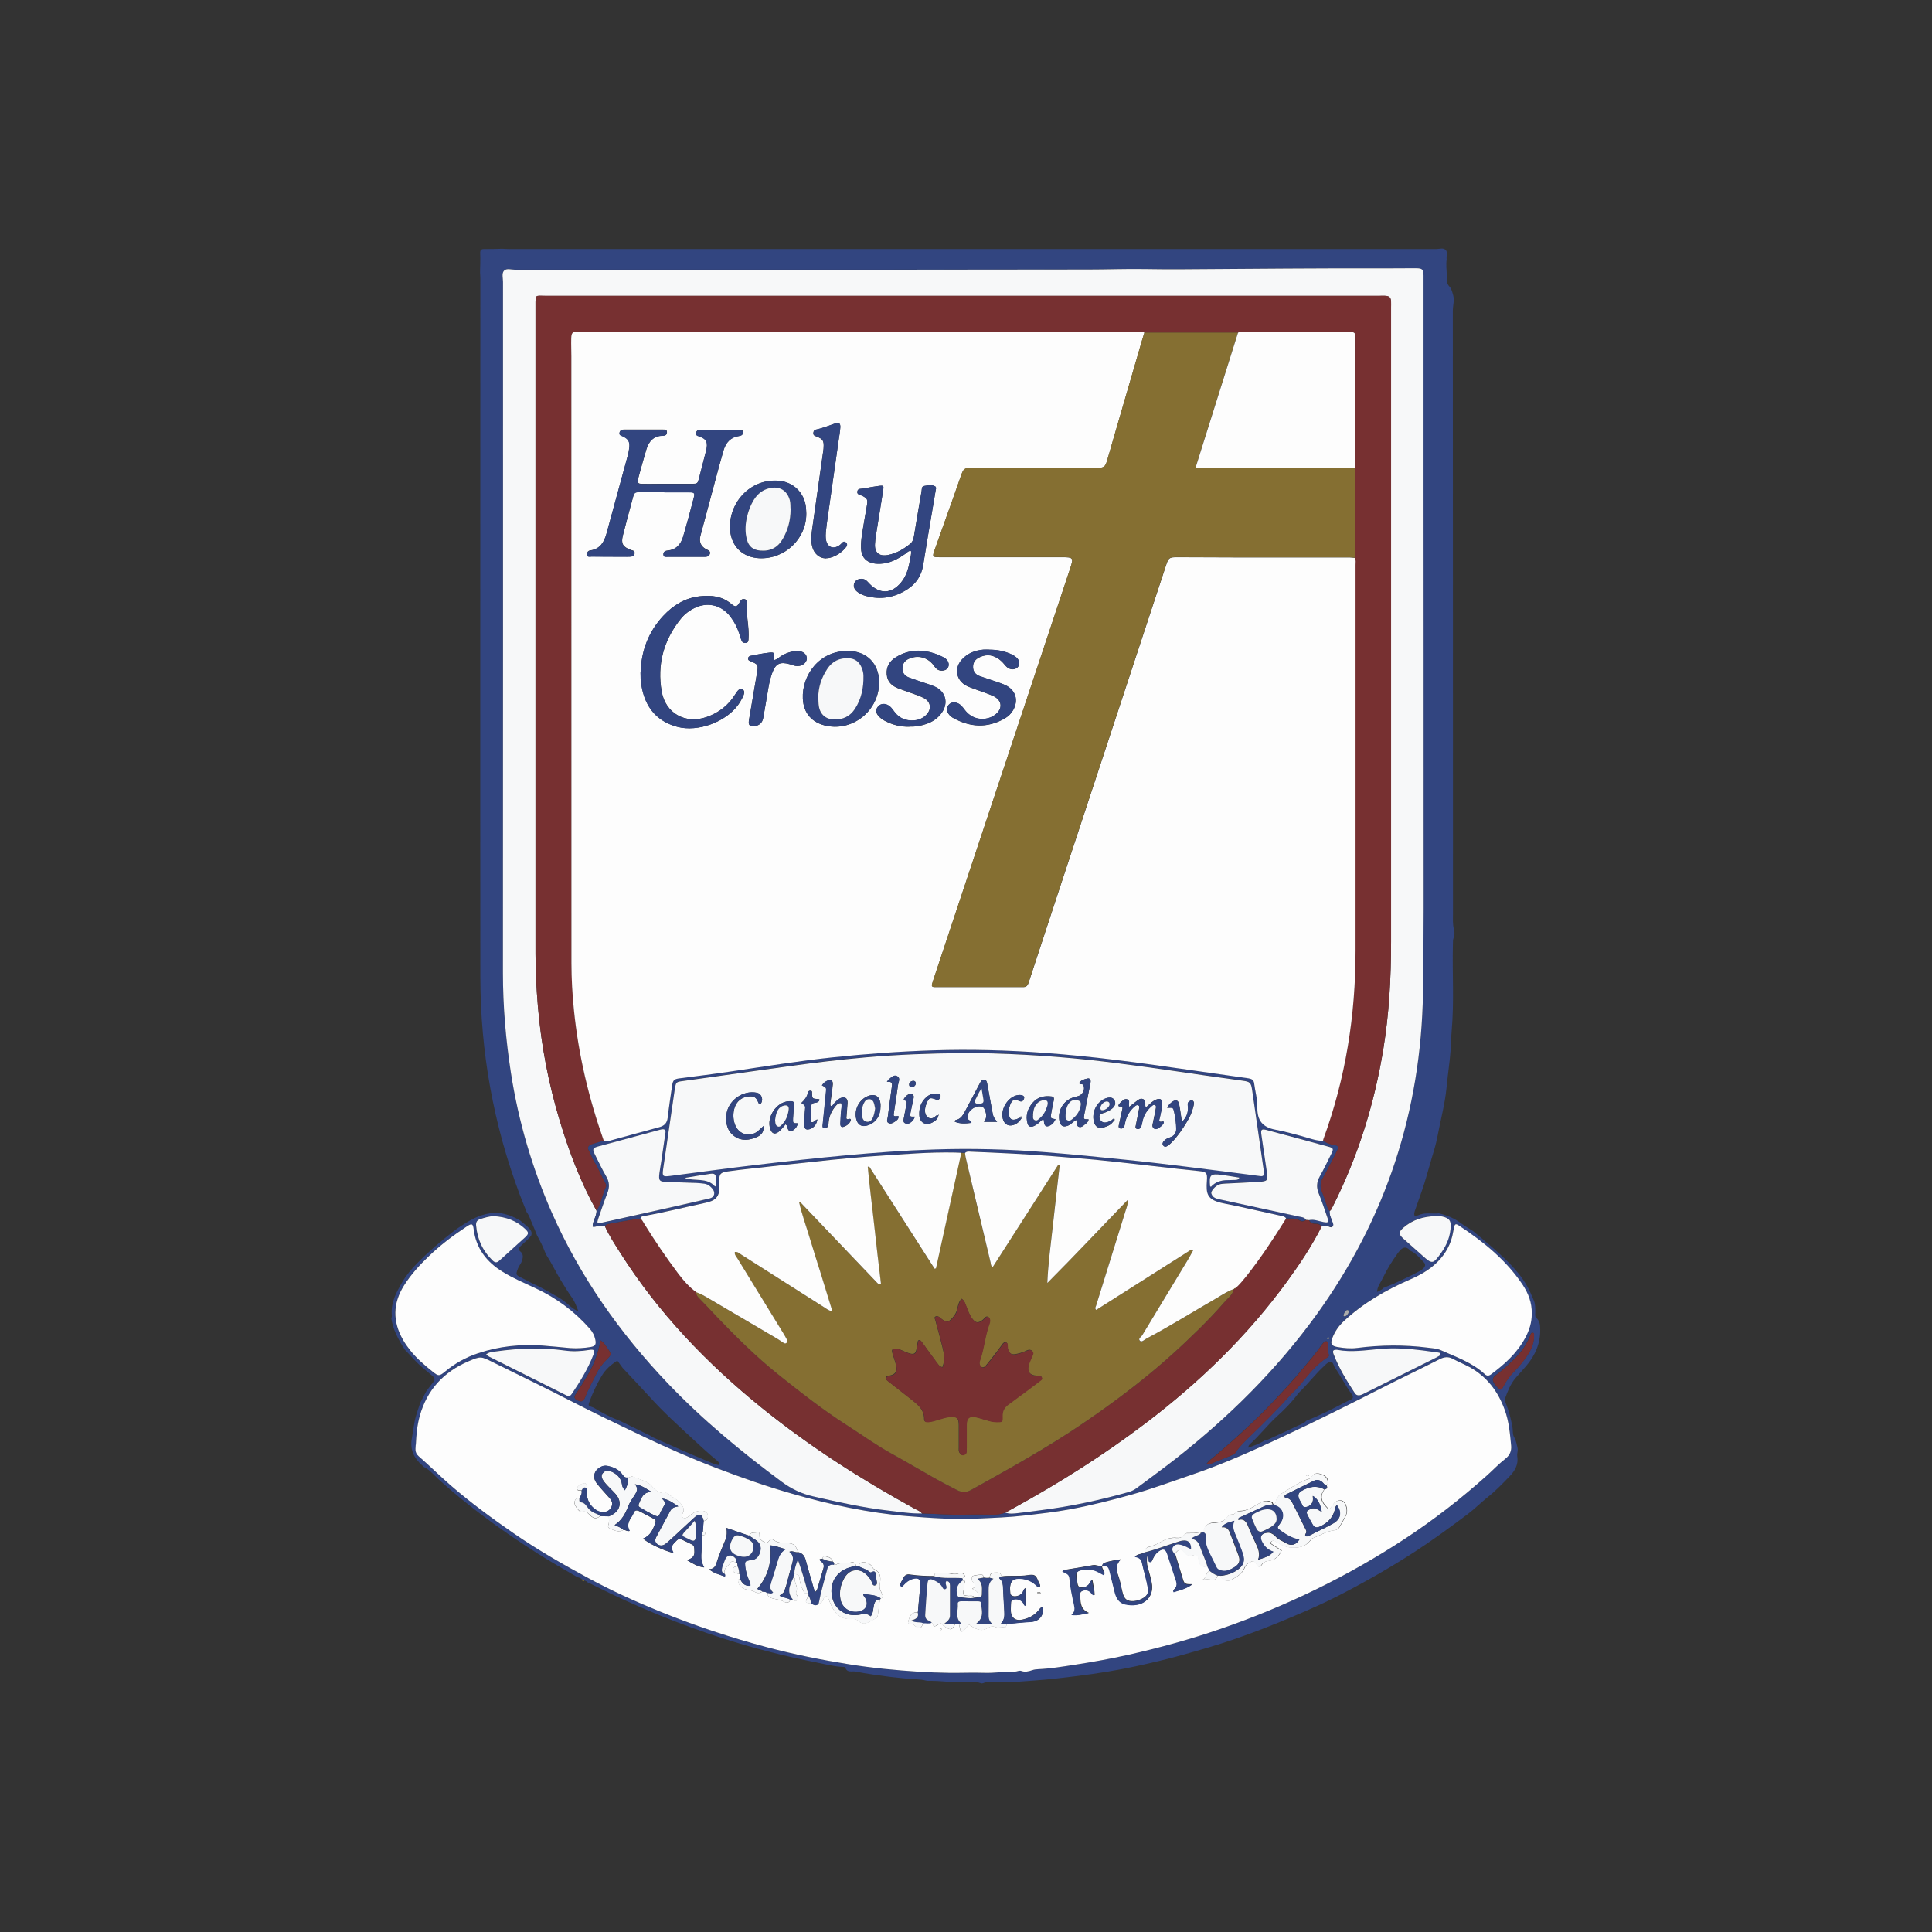 <?xml version="1.0" encoding="UTF-8"?> <svg xmlns="http://www.w3.org/2000/svg" id="Layer_2" data-name="Layer 2" viewBox="0 0 269.33 269.33"><rect x="0" y="0" width="269.33" height="269.33" fill="#333333" stroke="none"/><defs><style> .cls-1 { fill: #773031; } .cls-1, .cls-2, .cls-3, .cls-4, .cls-5, .cls-6, .cls-7 { stroke-width: 0px; } .cls-2 { fill: none; } .cls-3 { fill: #fdfdfd; } .cls-4 { fill: #f7f8f9; } .cls-5 { fill: #324580; } .cls-6 { fill: #ababab; } .cls-7 { fill: #856f32; } </style></defs><g id="Layer_2-2" data-name="Layer 2"><path class="cls-2" d="m2.22,0h221.63c25.1,0,45.48,20.38,45.48,45.48v223.85H45.48c-25.1,0-45.48-20.38-45.48-45.48V2.22C0,1,1,0,2.22,0Z"></path><g><path class="cls-5" d="m54.59,183.7c.01-.09.05-.18.04-.26-.2-1.8.62-3.3,1.48-4.76.53-.91,1.21-1.71,1.94-2.46,1.63-1.67,3.39-3.2,5.24-4.62.59-.45,1.22-.85,1.86-1.24,1.32-.81,2.73-1.33,4.31-1.29,1.1.14,2.12.52,3.07,1.09.36.3.73.59,1.07.91.32.31.63.64.46,1.15-.41.59-1.01.99-1.5,1.51-.23.25-.39.44-.05.71.49.38.41.85.24,1.36-.13.38-.4.65-.54,1.02-.33.88-.33.91.52,1.32.21.1.42.21.63.32.82.49,1.72.81,2.54,1.29.79.46,1.61.88,2.38,1.38.76.49,1.35,1.24,2.37,1.71-.31-.77-.5-1.35-.87-1.87-.58-.82-1.11-1.68-1.63-2.54-.71-1.18-1.3-2.44-2.06-3.6-.34-.89-.74-1.76-1.22-2.59-.22-.54-.42-1.09-.66-1.61-.26-.55-.41-1.16-.79-1.65-.31-.82-.66-1.63-.97-2.45-3.67-9.79-5.48-19.91-5.49-30.35-.03-32.44,0-64.89,0-97.33,0-.3-.03-.6-.04-.89.01-.88.06-1.77.02-2.65-.02-.49.16-.6.6-.59.82.01,1.65-.02,2.47-.04.39.02.77.04,1.16.04,43,0,86,0,129,0,.47,0,1.04-.21,1.37.13.29.3.07.86.13,1.3-.11.79,0,1.57.03,2.35-.08.55-.03,1.04.39,1.49.27.29.36.73.48,1.14.21.75-.04,1.47-.04,2.21.02,28.02.01,56.04.02,84.06,0,.74-.06,1.49.15,2.23.09.33.08.72-.05,1.06-.12.32-.1.65-.11.97-.1,4,.19,8-.17,12-.08.92-.08,1.84-.15,2.76-.13,1.72-.4,3.42-.56,5.13-.22,2.35-.85,4.61-1.28,6.91-.2,1.08-.53,2.13-.85,3.18-.44,1.48-.82,2.98-1.34,4.44-.31.87-.62,1.74-.92,2.62-.1.28-.2.55-.02.88.26-.1.51-.19.76-.28.84-.28,1.72-.05,2.57-.16,1.13.27,2.19.7,3.13,1.42.51.39,1.09.7,1.63,1.05,1.06.9,2.14,1.78,3.18,2.71,1.88,1.7,3.7,3.43,4.78,5.78.19.43.38.86.56,1.29.18.52.16,1.05.16,1.59,0,.26-.07.57.16.76.48.42.52.98.53,1.54.04,1.97-.68,3.65-1.95,5.14-.48.57-.99,1.11-1.48,1.68-.7.82-1.1,1.83-1.47,2.84-.08.23,0,.4.07.59.44,1.08.73,2.2.95,3.35.1.5-.01,1.05.25,1.48.27.45.33.94.46,1.42.12.44-.09.82-.03,1.22.19,1.15-.32,2.03-1.06,2.8-.97,1.01-1.94,2.02-3.05,2.9-.95.76-1.82,1.64-2.79,2.37-2.4,1.8-4.82,3.58-7.34,5.22-3.4,2.21-6.92,4.22-10.52,6.07-2.09,1.08-4.24,2.03-6.41,2.95-2.77,1.18-5.57,2.28-8.41,3.25-2.28.78-4.59,1.44-6.9,2.09-2.23.63-4.49,1.16-6.75,1.65-2.63.57-5.3.99-7.98,1.33-2.06.26-4.13.5-6.19.65-1.81.12-3.62.33-5.45.23-.53-.03-1.08-.09-1.6.13-.1.04-.25.05-.35,0-.67-.24-1.36-.17-2.04-.13-1.73.09-3.45-.22-5.18-.19-.12,0-.24,0-.36-.03-.96-.25-1.95-.17-2.92-.3-.79-.1-1.6-.15-2.39-.26-1.53-.2-3.06-.41-4.57-.71-.46-.09-1.2.23-1.41-.58-.01-.04-.16-.06-.25-.06-1.26-.04-2.47-.37-3.69-.61-4.4-.87-8.75-1.97-13.04-3.35-6.23-2-12.26-4.49-18.11-7.43-.24-.12-.46-.29-.74-.29-.14-.22-.35-.34-.61-.38-.05-.14-.16-.16-.29-.15-.17-.25-.47-.22-.71-.36-1.79-1.05-3.6-2.07-5.36-3.19-2.03-1.29-4.04-2.63-5.99-4.04-2.74-1.98-5.38-4.07-7.89-6.34-.68-.61-1.25-1.38-2.12-1.76-.06-.07-.11-.14-.18-.2-1.14-.99-1.73-2.19-1.45-3.73.11-.67.23-1.34.33-2.01.15-1.03.52-2,.84-2.98.28-.54.57-1.07.85-1.61.32-.42.62-.86.96-1.26.32-.37.2-.63-.13-.9-.46-.38-.91-.77-1.37-1.15-.89-.75-1.63-1.66-2.45-2.48-.89-1.39-1.68-2.82-1.91-4.49Zm137.37-3.59c.29-.2.67-.25.89-.56,1.8-.7,3.53-1.54,5.23-2.45.13-.07.23-.18.34-.28.29-.27.33-.59.06-.86-.58-.58-1.08-1.27-1.87-1.6q-.69-.83-1.39-.1c-.14.15-.27.32-.39.48-.78,1.08-1.48,2.21-2.05,3.41-.31.64-.79,1.21-.81,1.96-.01.02-.03.04-.04.06.01-.02.03-.04.04-.06Zm-15.6,20.63h-.02c.25.02.47-.06.68-.17,1.37-.64,2.75-1.26,4.11-1.91.33-.16.71-.27.96-.59,2.1-.82,4.08-1.88,6.08-2.91.5-.13.53-.44.27-.79-.89-1.23-1.56-2.59-2.42-3.83-.28-.83-.49-.91-1.15-.38-.07.06-.13.13-.19.19-1.31,1.18-2.36,2.61-3.63,3.82-.06.06-.11.14-.17.21-.83,1.14-1.84,2.14-2.85,3.06-1.36,1.23-2.44,2.69-3.8,3.9-.14.13-.21.29-.21.48-.02.02-.03.04-.05.06.01-.02.03-.04.04-.06.74-.25,1.46-.53,2.13-.91.07-.06.14-.11.21-.17Zm-89.56-10.04c-.24-.33-.48-.66-.74-1.02-.93.59-1.69,1.27-2.22,2.19-.64,1.1-1.19,2.24-1.63,3.43-.25.67-.26.67.53.93,1.18.72,2.41,1.37,3.71,1.86,1.39.68,2.78,1.35,4.16,2.03.18.1.35.23.53.31,2.4,1.06,4.78,2.14,7.2,3.14.6.25,1.21.57,1.88.67.1-.37-.13-.52-.3-.66-1.15-.94-2.24-1.96-3.33-2.97-2.01-1.86-4.05-3.7-5.9-5.74-1.28-1.41-2.6-2.79-3.9-4.18Zm41.73,20.28c2.02.05,4.03.23,6.05.17,1.28-.04,2.56-.01,3.84,0,.6,0,1.18-.07,1.73-.3.61.23,1.23.13,1.85.06,1.1-.13,2.19-.28,3.29-.42,4.03-.52,8-1.36,11.92-2.47.44-.12.84-.29,1.21-.56,1.84-1.39,3.7-2.73,5.52-4.15,7.4-5.8,14.04-12.36,19.56-20.01,9.68-13.39,14.6-28.38,14.87-44.88.13-7.92.08-15.85.09-23.78,0-15.7,0-31.41-.01-47.11,0-9.48,0-18.96,0-28.44,0-.24,0-.48,0-.72-.03-.83-.17-.97-1.03-.98-1.17,0-2.33.02-3.5.01-9.71-.03-19.43.07-29.14.13-1.76.01-3.52,0-5.29-.03-2.57-.04-5.14.05-7.71.06-9.68.02-19.37.03-29.05.03-16.98,0-33.95,0-50.93,0-.53,0-1.19-.24-1.54.14-.33.37-.14,1.03-.14,1.56,0,32.09,0,64.19-.01,96.28,0,4.71.4,9.37,1.12,14.02,1.05,6.74,2.95,13.23,5.7,19.46,3.93,8.91,9.44,16.74,16.14,23.76,4.87,5.1,10.27,9.57,15.93,13.76,1.33.98,2.76,1.66,4.35,2.02,3.49.79,6.99,1.59,10.56,1.99,1.54.17,3.08.44,4.64.39Zm-70.58-9.57c.02.4-.22,1.04.41,1.59,1.51,1.31,2.93,2.73,4.44,4.04,2.8,2.43,5.78,4.62,8.84,6.73,3.33,2.3,6.82,4.3,10.37,6.22,3.21,1.73,6.52,3.25,9.89,4.62,4.92,2,9.96,3.68,15.1,5.04,3.75.99,7.55,1.75,11.38,2.36,3.24.52,6.5.83,9.78,1.04,1.34.08,2.68.14,4.03.15,1.67.02,3.35-.07,5.02,0,1.44.05,2.85-.2,4.29-.17.29,0,.58-.2.88-.09.51.19,1.01.06,1.49-.1.29-.1.58-.13.88-.15,1.67-.07,3.32-.35,4.96-.6,2.53-.39,5.05-.84,7.56-1.4,4.37-.98,8.68-2.17,12.92-3.63,9.05-3.11,17.59-7.26,25.6-12.51,4.06-2.66,7.87-5.63,11.49-8.86.87-.78,1.67-1.63,2.59-2.35.59-.46.87-1.06.79-1.8-.17-1.69-.3-3.38-.9-5.01-.94-2.58-2.48-4.62-4.9-5.95-.76-.42-1.56-.74-2.33-1.15-.65-.35-1.22-.26-1.86.06-2.61,1.32-5.25,2.58-7.86,3.91-4.71,2.4-9.44,4.76-14.22,6.99-4.08,1.9-8.19,3.75-12.47,5.2-2.77.94-5.5,1.96-8.32,2.75-2.87.8-5.76,1.53-8.68,2.07-2.02.37-4.07.6-6.11.84-2.29.27-4.58.35-6.87.45-3.19.14-6.38-.07-9.57-.34-2.73-.23-5.44-.63-8.13-1.16-2.75-.55-5.46-1.23-8.15-2.01-3.5-1.01-6.94-2.21-10.34-3.51-3.62-1.38-7.18-2.94-10.68-4.62-3.26-1.56-6.52-3.11-9.73-4.77-3.58-1.85-7.22-3.59-10.83-5.39-1.67-.83-1.68-.87-3.4-.13-3.44,1.47-5.77,3.96-6.79,7.61-.35,1.24-.48,2.52-.55,4.03Zm155.56-18.29c.04-1.49-.47-2.82-1.28-4.04-2.31-3.45-5.46-5.99-8.88-8.24-.46-.3-.57-.22-.69.34-.04.18-.07.35-.1.53-.27,1.65-1.02,3.04-2.2,4.22-1.08,1.07-2.36,1.81-3.75,2.41-3.39,1.47-6.57,3.3-9.29,5.83-.72.67-1.25,1.45-1.6,2.35-.31.8-.15,1.11.69,1.26.91.16,1.84.25,2.77.13,3.28-.41,6.55-.45,9.83-.04.62.08,1.27.1,1.84.36,2.12.95,4.36,1.7,6.1,3.33.29.27.57.27.88.04,1.88-1.41,3.61-2.95,4.75-5.05.58-1.07.95-2.19.93-3.42Zm-134.05,4.81c1.02.07,1.95,0,2.86-.15.65-.11.78-.37.65-1.01-.12-.6-.39-1.11-.8-1.57-2.13-2.41-4.65-4.28-7.57-5.63-1.54-.71-3.11-1.38-4.56-2.28-2.22-1.37-3.69-3.26-4.03-5.93-.1-.79-.26-.85-.97-.38-1.87,1.24-3.66,2.59-5.28,4.14-1.3,1.24-2.51,2.57-3.47,4.1-1.56,2.48-1.59,5-.14,7.54.3.52.64,1.01,1.01,1.48.9,1.13,1.98,2.07,3.11,2.96.83.66.96.66,1.76,0,1.37-1.14,2.91-1.99,4.59-2.55,2.93-.98,5.94-1.29,9.01-1.07,1.31.1,2.62.24,3.83.35Zm-11.72.89c.28.28.56.38.82.51,3.07,1.54,6.13,3.07,9.2,4.61.4.2.8.4,1.2.6.29.15.52.09.69-.18,1.18-1.73,2.27-3.51,3.03-5.47.25-.66.13-.81-.59-.7-1.13.18-2.27.24-3.39.08-3.22-.46-6.43-.33-9.63.13-.43.06-.9.05-1.34.42Zm118.69-.64c-.6-.03-.73.1-.54.61.74,1.94,1.82,3.69,2.95,5.42.21.33.53.38.87.26.2-.07.38-.17.57-.26,3.26-1.63,6.52-3.26,9.78-4.88.19-.09.38-.19.55-.3.1-.06.18-.17.15-.3-.03-.14-.16-.16-.28-.17-.74-.1-1.48-.21-2.22-.3-1.96-.25-3.93-.37-5.9-.2-1.99.17-3.98.51-5.93.13Zm13.65-18.65c-1.66.04-3.18.49-4.45,1.6-.69.6-.7.91-.03,1.52.86.78,1.75,1.54,2.61,2.32,1.43,1.3,1.51,1.3,2.67-.32.81-1.14,1.33-2.4,1.33-3.83,0-.68-.24-.96-.89-1.17-.41-.13-.82-.14-1.24-.13Zm-131.29,0c-.57,0-1.23.19-1.88.41-.43.14-.6.43-.56.89.18,1.92.93,3.56,2.32,4.9.33.32.6.3.92,0,1.19-1.09,2.4-2.16,3.59-3.25.53-.49.53-.68.02-1.16-1.2-1.13-2.64-1.7-4.41-1.79Zm99.37,34.59c.22,0,.35.03.45,0,1.08-.43,2.15-.87,3.23-1.31.13-.06.26-.13.35-.27.6-.92,1.39-1.67,2.18-2.43,1.89-1.81,3.73-3.68,5.49-5.62.46-.51.99-.96,1.42-1.49,1.1-1.37,2.18-2.76,3.68-3.73.15-.1.35-.21.27-.41-.19-.52-.07-1.07-.14-1.6-.04-.29-.21-.35-.44-.21-.12.07-.23.19-.32.31-.84,1.23-1.81,2.35-2.77,3.5-1.32,1.58-2.72,3.09-4.12,4.58-2.5,2.65-5.21,5.08-7.97,7.45-.43.37-.91.66-1.32,1.23Zm-84.45-17.25c-.33,1.73-.88,3.32-1.77,4.79-.56.92-1.1,1.85-1.71,2.73-.25.36-.15.6.21.79.56.31.9.22,1.12-.39.42-1.12,1.03-2.15,1.54-3.23.35-.73.83-1.39,1.39-1.96.74-.75.82-.77.21-1.61-.27-.38-.48-.83-.99-1.13Zm130.13-.23c0-.26,0-.32,0-.38-.02-.17.07-.41-.15-.46-.28-.07-.3.2-.38.39-.52,1.26-1.27,2.35-2.25,3.3-.79.77-1.59,1.52-2.49,2.17-.55.4-.59.72-.22,1.29.1.15.23.28.34.41.42.5.58.51.87-.07.39-.78.89-1.47,1.51-2.09.79-.81,1.52-1.68,2.1-2.65.38-.64.6-1.36.66-1.91Zm-26.09-4c-.19.14-.38.37-.46.69-.03.11.05.18.12.18.27,0,.4-.2.52-.4.06-.09.07-.22.07-.32,0-.07-.03-.17-.26-.15Zm-2.48,3.97c.03-.07.01-.12-.05-.15-.09-.04-.17,0-.2.09-.01.04.02.13.05.15.09.04.16,0,.2-.09Z"></path><path class="cls-3" d="m57.97,201.41c.07-1.51.2-2.79.55-4.03,1.02-3.65,3.35-6.14,6.79-7.61,1.71-.73,1.73-.7,3.4.13,3.61,1.79,7.25,3.54,10.83,5.39,3.21,1.66,6.48,3.21,9.73,4.77,3.5,1.68,7.06,3.24,10.68,4.62,3.4,1.3,6.83,2.5,10.34,3.51,2.7.78,5.41,1.46,8.15,2.01,2.69.53,5.39.94,8.13,1.16,3.19.26,6.38.48,9.57.34,2.29-.1,4.58-.18,6.87-.45,2.04-.24,4.09-.47,6.11-.84,2.93-.54,5.81-1.27,8.68-2.07,2.82-.79,5.55-1.81,8.32-2.75,4.28-1.45,8.39-3.29,12.47-5.2,4.79-2.23,9.51-4.59,14.22-6.99,2.61-1.33,5.25-2.58,7.86-3.91.64-.32,1.21-.41,1.86-.06.76.41,1.57.74,2.33,1.15,2.42,1.33,3.96,3.37,4.9,5.95.6,1.63.73,3.32.9,5.01.07.74-.21,1.35-.79,1.8-.92.72-1.72,1.57-2.59,2.35-3.61,3.23-7.43,6.2-11.49,8.86-8.01,5.25-16.56,9.39-25.6,12.51-4.23,1.46-8.55,2.65-12.92,3.63-2.5.56-5.03,1.01-7.56,1.4-1.64.25-3.29.53-4.96.6-.3.01-.59.05-.88.15-.48.16-.98.29-1.49.1-.3-.11-.59.09-.88.09-1.43-.03-2.85.22-4.29.17-1.67-.06-3.34.03-5.02,0-1.35-.02-2.68-.07-4.03-.15-3.27-.21-6.54-.52-9.78-1.04-3.83-.61-7.63-1.37-11.38-2.36-5.14-1.36-10.18-3.04-15.1-5.04-3.37-1.37-6.69-2.89-9.89-4.62-3.55-1.92-7.04-3.92-10.37-6.22-3.05-2.11-6.04-4.3-8.84-6.73-1.51-1.31-2.93-2.73-4.44-4.04-.64-.55-.39-1.19-.41-1.59Zm110.66,17.58c-.56.22-.43.95-.95,1.22.43-.06.81-.08,1.23.01.38.08.74-.11.83-.58.12,0,.24.01.36.02.4.69.98.9,1.7.5.72-.4,1.44-.83,1.76-1.69.11-.31.39-.52.69-.68.51-.27.64-.23.95.31.25.45.41.49.69.06.26-.4.56-.53,1.01-.58.86-.1,1.43-.64,1.78-1.46-.46-.3-.91-.58-1.36-.86-.08-.05-.16-.09-.14-.2.02-.13.1-.21.22-.26.23-.1.39.05.57.16.61.38,1.24.71,1.98.76,1.04.08,2.01-.07,2.71-.95.11-.14.2-.29.38-.36.99-.36,1.9-.97,2.98-1.09.33-.03.57-.18.73-.45.29-.49.56-.98.83-1.48.29-.53.25-1.08.05-1.63-.23-.63-.91-.81-1.45-.39-.19.15-.32.34-.46.54-.45.63-.43.53-.94-.04-.71-.79-.67-1.49-.12-2.28.38-.03.44-.22.27-.53.07-.06.18-.1.2-.17.14-.51-.15-1.06-.67-1.29-.72-.32-1.26-.27-1.56.2-.1.16-.18.29-.37.34-1.15.32-2.13.98-3.12,1.61-.67.43-1.42.73-1.54,1.65-.01.1-.13.2-.19.29-.06,0-.12,0-.18,0-.03-.12-.05-.23-.17-.3-.62-.33-1.18-.18-1.75.15-.86.5-1.7,1.1-2.77,1.07-.19,0-.34.09-.47.22-.19.2-.42.33-.71.31-.19,0-.33.07-.44.24-.43.66-1.06.83-1.83.86-1,.04-1.47.42-1.55,1.35-.11.03-.23.07-.34.1-.04-.04-.09-.13-.11-.13-.63.2-1.28.14-1.93.16-.12,0-.26.15-.35.26-.28.33-.62.44-1.04.39-.77-.08-1.47.16-2.13.53-.52.29-1.03.57-1.62.7-.41.09-.71.3-.71.78-.39.3-.97.18-1.36.62.5.07.87.28.97.74.27,1.25.69,2.47.86,3.75.07.52-.14.94-.59,1.22-.44.27-.91.45-1.43.48-.84.05-1.27-.24-1.5-1.06-.22-.8-.33-1.65-.61-2.43-.29-.81-.45-1.54.34-2.34-.85.13-1.52.24-2.18.45-.25.08-.41.23-.43.5-.44.07-.83-.22-1.29-.13-1.26.24-2.53.43-3.79.64-.16.03-.38-.03-.4.24.83.37.93.46.99,1.09.1,1.19.38,2.35.62,3.52.11.53.15,1-.37,1.42.85.14,1.54-.09,2.41-.25-1.16-.46-1.18-1.35-1.22-2.23-.01-.33-.1-.68.3-.85.42-.17.81-.14,1.17.17.16.14.23.43.54.41-.03-.71-.2-1.39-.32-2.11-.32.18-.33.49-.53.67-.33.31-.73.45-1.15.36-.39-.08-.38-.49-.44-.8-.06-.26-.07-.53-.1-.8-.05-.44.19-.67.59-.77.87-.22,1.71-.18,2.52.26.25.14.5.26.75.4.21-.54-.37-.82-.28-1.27.77-.03.88.03,1.07.73.26,1.01.48,2.03.75,3.04.2.75.6,1.38,1.43,1.57.52.12,1.06.15,1.6.06,1.5-.24,2.35-1.48,2.07-2.99-.14-.74-.35-1.45-.55-2.17-.15-.53-.18-1.06-.08-1.62.22.1.19.23.21.35.03.16-.06.4.16.46.29.07.31-.21.4-.38.21-.43.46-.84.87-1.12.63-.43.94-.32,1.18.4.4,1.22.78,2.44,1.2,3.66.16.47.16.87-.22,1.23-.09.08-.23.19-.08.41.84-.27,1.72-.44,2.57-1.07-.59-.03-1.08.09-1.26-.51-.38-1.25-.76-2.5-1.15-3.75.63-.77.82-.79,1.39-.1.31.38.67.41,1.12.31.58-.14.68-.06.76.5.14.94.37,1.14,1.32,1.15.09.17.18.33.27.5Zm-45.91,3.96c0-.06.03-.11.08-.13.49-.15.22-.44.13-.7-.14-.37-.36-.67-.29-1.16.13-.84.26-1.77-.8-2.23-.14-.06-.2-.28-.31-.42-.33-.39-.75-.55-1.26-.52-.35.02-.55.17-.58.53-.12-.02-.24-.04-.36-.05-.06-.42-.38-.57-.71-.46-.69.24-1.46-.1-2.12.32-.06.04-.17,0-.26,0,.1-.21,0-.34-.15-.46-.16-.58-.66-.65-1.13-.75-.2-.04-.27.18-.3.36-.24.04-.68.02-.19.38.39.28.43.61.3,1.02-.27.88-.52,1.77-.79,2.65-.06.21-.09.45-.39.59-.43-1.48-.87-2.93-1.26-4.4-.16-.61-.45-1.02-1.08-1.16-.32-.99-.63-1.24-1.67-1.26-.61-.01-1.19-.04-1.7-.41-.23-.16-.47-.17-.63.06-.21.29-.41.4-.74.21-.29-.17-.56-.34-.62-.71-.03-.23.06-.48-.18-.72-.37.27-1.02-.12-1.28.55-1.04-.36-2.09-.72-3.18-1.09q.18.88-.12,1.64c-.42,1.05-.9,2.07-1.22,3.16-.14.48-.35.93-1.07.97.71.58,1.45.72,2.13.98.16.06.11-.2.07-.34-.26-.81.51-1.09.83-1.59.22-.34.54.02.8-.03.15.16.15.35.14.55-.28.06-.63.1-.66.44-.04.4.36.46.64.59.07.03.17.02.26.03.17.22.14.48.14.73-.14.03-.31.04-.29.25.07.62.43,1.02,1.1,1.2.39.1.84.12,1.17.32.43.26.77.2,1.15-.02.23,0,.46.02.64.2.04.45.31.64.72.75.53.14,1.08.17,1.58.45.26.15.77.3.92-.28.11-.01.23-.02.34-.03.17.23.4.28.61.11.19-.15.14-.38.04-.57-.11-.2-.28-.37-.16-.64.27-.64-.29-1.2-.21-1.83,0-.02-.15-.06-.23-.1-.03-.2.08-.37.16-.54.73.15.66.16.76.92.07.56.34,1.11.58,1.63.09.21.36.12.56.1.08.12.11.25.09.39-.55.96-.52,1.03.38,1.07q.63.46,1.03.02c.46-.01.55-.39.69-.72.06-.13.07-.3.26-.32.23-.03.31.15.38.31.14.3.24.61.37.9.55,1.23,1.37,2.08,2.85,1.98.37-.03.73.05,1,.3.54.51,1.08.34,1.63.05.21-.11.4-.27.62-.34.3-.1.42-.29.45-.59.09-.72.13-1.46.33-2.16Zm-39.08-11.62c.42.01.84.03,1.25.04-.02.41.07.83-.09,1.24-.08.2,0,.38.18.45.62.26,1.24.63,1.94.22.27-.03.48.25.85.14-.42-.73-.14-1.37.28-1.98.1-.15.2-.31.25-.47.15-.48.47-.48.84-.29.69.35,1.37.73,2.06,1.09.24.13.22.31.15.53-.32.92-.69,1.79-1.69,2.18.49.57,2.78,1.67,4.22,2.02-.22-.47-.38-.87.03-1.31.72-.76.68-.8,1.64-.32.13.07.27.13.4.19.88.4.83.4.85,1.31.01.7-.44.91-1.03,1.13.77.45,1.45.9,2.39,1.01-.34-.6-.44-1.15-.41-1.72.05-.92.12-1.84.17-2.76.17-.01.36-.02.38-.24.02-.22-.15-.27-.33-.29.04-.49.07-.97.11-1.46.54-.02.63-.4.58-.81-.04-.36-.31-.56-.68-.6-.67-.08-1.23.16-1.73.57-.21.17-.41.34-.67.43-.2.07-.35-.04-.49-.14-.15-.11-.1-.25,0-.39.43-.63.13-1.12-.29-1.59-.48-.54-1.17-.81-1.7-1.29-.08-.07-.23-.11-.33-.09-.86.13-1.41-.37-1.91-.95-.7-.81-1.76-.89-2.64-1.32-.23-.11-.45.13-.69.13-.32.03-.51-.05-.72-.36-.5-.76-1.3-1.1-2.16-1.27-.29-.06-.59-.01-.87.13-.96.46-1.25,1.45-.59,2.3.56.73,1.21,1.39,1.82,2.09.32.37.44.78.21,1.24-.22.44-.59.66-1.08.68-.37.01-.7-.08-1.01-.28-1.1-.72-1.44-1.76-1.32-3.01,0-.09.02-.18.02-.26-.02-.29-.11-.53-.48-.45-.44.09-.93.47-.92.72,0,.12.07.23.2.25.14.02.29.02.44.03.09.42-.07.76-.32,1.07-.41-.05-.61.19-.67.55-.07.4.7,1.47,1.05,1.36.62-.19.89.25,1.19.52.46.41.85.48,1.31.07Zm55.96,8.43c-.08-.68-.61-.52-1.03-.53-.47-.01-.6.29-.59.7-.3.05-.6.03-.89-.02-.02-.12,0-.26-.07-.34-.1-.14-1.4.02-1.48.17-.04.07-.05.17-.06.25-.03.25.04.47.24.64.4.34.26.61-.2.85.57.23.97.51.86,1.14-.17.07-.34.11-.52.07-.22-.35-.57-.21-.88-.23-.68-.05-.78-.14-.63-.79.08-.37.03-.76.16-1.13.06-.18-.14-.22-.28-.24-.03-.11-.06-.21-.09-.32.33-.06.53-.18.23-.52-.18-.19-.39-.28-.64-.17-.34.16-.73.17-1.05.09-.67-.17-1.34.01-2-.12-.34-.07-.39.19-.41.44-1.16,0-2.31-.05-3.46-.22-.36-.06-.65.08-.83.4-.13.23-.26.47-.38.71-.07.16-.2.35-.03.49.2.16.32-.04.43-.17.35-.38.74-.69,1.25-.83.8-.22,1.12.04,1.05.87-.11,1.28-.23,2.55-.35,3.83-.29,0-.59-.03-.83.21-.31.3-.42.75-.51,1.09-.13.53.56.16.79.42.08.09.17.17.27.23.57.38.82.26,1-.48.41-.06.83.1,1.23-.08.29.64.3.66.86.32.29-.18.49-.31.71.07.07.12.23.18.35.26.71.48.93.41,1.33-.4.18-.05.36-.05.54,0,.08.37.17.73.27,1.16.47-.33.79-.76,1.14-1.13.19.14.33.25.48.34.66.38,1.32.65,2.08.17.33-.21.68-.33,1.16-.14.32.13.78-.06,1.2.03.21.04.3-.25.31-.47,1.1-.1,2.2-.23,3.3-.29,1.24-.06,1.91-.82,1.79-2.14-.33.06-.48.33-.67.56-.6.72-1.41,1.1-2.3,1.28-.89.18-1.48-.28-1.53-1.17-.02-.42.02-.83.03-1.25,0-.2.1-.32.3-.39.49-.16,1.05,0,1.36.41.12.15.12.4.35.45v-2.47c-.34.18-.29.51-.47.71-.3.33-.88.54-1.3.4-.47-.16-.32-.58-.38-.91-.02-.14,0-.3.02-.45.09-.74.42-1.05,1.18-1.06.87-.01,1.65.24,2.31.81.19.16.33.42.64.36.13-.31-.09-.49-.17-.7-.37-.96-.51-1.11-1.53-.95-1.22.19-2.44,0-3.65.17Zm5.45,2.36c.02-.11-.05-.16-.14-.18-.11-.02-.24-.03-.31.08-.01.02.09.13.16.17.11.06.22.06.29-.07Zm37.43-16.45c-.05-.09-.15-.08-.23-.07-.05,0-.15.05-.14.06.04.15.17.1.26.09.04,0,.08-.06.11-.08Zm-51.35,21.35s-.07.11-.06.15c.01.04.09.05.14.07.02-.05.07-.11.06-.15-.01-.04-.09-.05-.14-.07Z"></path><path class="cls-4" d="m128.55,210.98c-1.56.05-3.1-.22-4.64-.39-3.57-.4-7.06-1.2-10.56-1.99-1.59-.36-3.02-1.04-4.35-2.02-5.66-4.19-11.06-8.66-15.93-13.76-6.7-7.03-12.21-14.86-16.14-23.76-2.75-6.24-4.65-12.73-5.7-19.46-.72-4.64-1.12-9.31-1.12-14.02.02-32.09.01-64.19.01-96.28,0-.53-.2-1.19.14-1.56.35-.38,1.02-.14,1.54-.14,16.98,0,33.95,0,50.93,0,9.68,0,19.37-.01,29.05-.03,2.57,0,5.14-.1,7.71-.06,1.76.03,3.52.04,5.29.03,9.71-.06,19.43-.16,29.14-.13,1.17,0,2.33-.02,3.5-.01.86,0,1,.15,1.03.98,0,.24,0,.48,0,.72,0,9.48,0,18.96,0,28.44,0,15.7.02,31.41.01,47.11,0,7.93.04,15.85-.09,23.78-.27,16.5-5.19,31.49-14.87,44.88-5.53,7.64-12.16,14.2-19.56,20.01-1.81,1.42-3.68,2.77-5.52,4.15-.37.28-.77.44-1.21.56-3.91,1.1-7.88,1.95-11.92,2.47-1.1.14-2.19.3-3.29.42-.62.07-1.24.17-1.85-.06.37-.2.74-.4,1.1-.6,6.42-3.53,12.61-7.42,18.45-11.86,7.54-5.72,14.28-12.25,19.85-19.94,1.74-2.4,3.37-4.86,4.7-7.51.32-.15.63-.06.94.03.19.05.4.21.57.01.19-.21.04-.44-.03-.65-.17-.49-.44-.96-.38-1.51.21-.1.27-.3.37-.49,3.55-6.98,5.86-14.37,7.12-22.08.81-4.94,1.08-9.92,1.08-14.92,0-29.49,0-58.99,0-88.48,0-.27.01-.54,0-.81-.04-.55-.21-.75-.75-.8-.3-.03-.6,0-.9,0-38.74,0-77.48,0-116.22,0-1.46,0-1.4-.25-1.4,1.38,0,30.12,0,60.24,0,90.36,0,2.42.13,4.84.33,7.25.46,5.5,1.49,10.89,3.1,16.16,1.3,4.3,2.89,8.48,5.09,12.41,0,.77-.56,1.41-.54,2.2.62.07,1.16-.36,1.71-.04.58,1.28,1.35,2.46,2.1,3.64,5.33,8.42,12.13,15.5,19.85,21.73,6.62,5.34,13.76,9.89,21.21,13.98.36.2.78.32,1.04.67Z"></path><path class="cls-1" d="m184.27,170.94c-1.33,2.65-2.96,5.11-4.7,7.51-5.57,7.69-12.31,14.22-19.85,19.94-5.84,4.43-12.03,8.33-18.45,11.86-.37.2-.73.4-1.1.6-.56.24-1.13.31-1.74.3-1.28-.01-2.56-.04-3.84,0-2.02.06-4.03-.12-6.05-.17-.26-.35-.68-.47-1.04-.67-7.45-4.09-14.59-8.64-21.21-13.98-7.72-6.23-14.52-13.31-19.85-21.73-.75-1.18-1.53-2.36-2.1-3.64.1-.15.21-.3.39-.33,1.51-.25,3.01-.6,4.54-.75.26.17.38.45.53.71,1.48,2.38,3.05,4.7,4.73,6.94.73.98,1.53,1.89,2.54,2.61-.03.37.18.61.42.85.78.78,1.51,1.61,2.28,2.4,2.76,2.89,5.59,5.72,8.73,8.22,3.12,2.49,6.26,4.96,9.63,7.11,2.04,1.3,3.99,2.72,6.11,3.89,2.01,1.11,3.98,2.29,5.98,3.41,1.07.6,2.15,1.16,3.24,1.72.62.32,1.27.32,1.89-.02,1.96-1.09,3.91-2.17,5.85-3.28,2.67-1.52,5.32-3.07,7.89-4.76,3.52-2.3,6.92-4.75,10.21-7.38,2.75-2.2,5.36-4.56,7.86-7.03,1.21-1.2,2.4-2.42,3.5-3.71.49-.57,1.18-1.03,1.34-1.85h0c.11.02.18-.03.23-.13.53-.49.99-1.03,1.44-1.59,2.05-2.58,3.85-5.33,5.59-8.11.67.03,1.36-.08,1.98.3.28.17.57.07.83-.11.13.01.26.02.4.04.2.36.51.53.93.5.34-.02.62.11.86.35Z"></path><path class="cls-3" d="m213.53,183.13c.02,1.23-.35,2.36-.93,3.42-1.14,2.1-2.87,3.65-4.75,5.05-.31.23-.59.23-.88-.04-1.75-1.63-3.99-2.38-6.1-3.33-.58-.26-1.22-.28-1.84-.36-3.28-.42-6.56-.38-9.83.04-.93.12-1.85.03-2.77-.13-.84-.15-1-.46-.69-1.26.35-.9.88-1.68,1.6-2.35,2.73-2.54,5.9-4.36,9.29-5.83,1.38-.6,2.67-1.34,3.75-2.41,1.18-1.18,1.93-2.57,2.2-4.22.03-.18.07-.35.1-.53.12-.56.24-.64.69-.34,3.42,2.25,6.57,4.8,8.88,8.24.81,1.22,1.32,2.54,1.28,4.04Z"></path><path class="cls-3" d="m79.48,187.93c-1.22-.11-2.52-.25-3.83-.35-3.07-.22-6.08.09-9.01,1.07-1.69.56-3.22,1.41-4.59,2.55-.81.67-.93.67-1.76,0-1.12-.89-2.21-1.83-3.11-2.96-.37-.47-.72-.96-1.01-1.48-1.45-2.54-1.41-5.07.14-7.54.96-1.53,2.17-2.85,3.47-4.1,1.62-1.56,3.41-2.91,5.28-4.14.71-.47.87-.42.97.38.33,2.67,1.8,4.56,4.03,5.93,1.45.9,3.02,1.56,4.56,2.28,2.91,1.35,5.44,3.22,7.57,5.63.41.46.68.97.8,1.57.13.64,0,.9-.65,1.01-.91.15-1.84.22-2.86.15Z"></path><path class="cls-4" d="m67.76,188.82c.44-.36.91-.35,1.34-.42,3.2-.45,6.41-.58,9.63-.13,1.12.16,2.26.11,3.39-.08.72-.12.84.04.59.7-.76,1.96-1.86,3.74-3.03,5.47-.18.26-.4.33-.69.18-.4-.21-.8-.4-1.2-.6-3.07-1.54-6.14-3.07-9.2-4.61-.26-.13-.54-.23-.82-.51Z"></path><path class="cls-4" d="m186.45,188.18c1.95.37,3.94.04,5.93-.13,1.97-.17,3.94-.05,5.9.2.74.09,1.48.2,2.22.3.12.02.25.03.28.17.03.13-.05.24-.15.3-.18.11-.37.2-.55.3-3.26,1.63-6.52,3.26-9.78,4.88-.19.09-.37.2-.57.26-.34.12-.66.07-.87-.26-1.13-1.73-2.21-3.48-2.95-5.42-.19-.51-.06-.64.54-.61Z"></path><path class="cls-4" d="m200.1,169.53c.42,0,.84,0,1.24.13.64.21.89.49.89,1.17,0,1.43-.52,2.69-1.33,3.83-1.15,1.61-1.24,1.61-2.67.32-.86-.78-1.75-1.54-2.61-2.32-.67-.61-.66-.92.03-1.52,1.28-1.11,2.79-1.56,4.45-1.6Z"></path><path class="cls-4" d="m68.81,169.54c1.77.09,3.21.65,4.41,1.79.51.48.51.67-.02,1.16-1.19,1.09-2.4,2.16-3.59,3.25-.32.3-.59.32-.92,0-1.4-1.34-2.15-2.98-2.32-4.9-.04-.46.12-.74.56-.89.65-.21,1.31-.4,1.88-.41Z"></path><path class="cls-1" d="m168.18,204.12c.41-.57.89-.87,1.32-1.23,2.76-2.37,5.47-4.79,7.97-7.45,1.41-1.49,2.8-3,4.12-4.58.95-1.14,1.92-2.27,2.77-3.5.08-.12.19-.24.32-.31.23-.14.41-.08.44.21.06.53-.05,1.07.14,1.6.07.2-.12.31-.27.41-1.5.97-2.58,2.36-3.68,3.73-.43.53-.96.98-1.42,1.49-1.76,1.95-3.6,3.81-5.49,5.62-.79.76-1.58,1.51-2.18,2.43-.09.14-.21.21-.35.27-1.07.44-2.15.88-3.23,1.31-.1.04-.23,0-.45,0Z"></path><path class="cls-1" d="m83.72,186.87c.51.3.72.75.99,1.13.6.83.53.85-.21,1.61-.56.57-1.04,1.23-1.39,1.96-.51,1.08-1.12,2.11-1.54,3.23-.23.61-.57.69-1.12.39-.36-.2-.46-.43-.21-.79.61-.89,1.15-1.81,1.71-2.73.89-1.47,1.45-3.06,1.77-4.79Z"></path><path class="cls-1" d="m213.85,186.64c-.06.55-.27,1.26-.66,1.91-.58.97-1.31,1.85-2.1,2.65-.62.63-1.11,1.31-1.51,2.09-.29.58-.45.58-.87.07-.12-.14-.24-.26-.34-.41-.38-.57-.33-.89.22-1.29.9-.65,1.7-1.4,2.49-2.17.98-.95,1.73-2.05,2.25-3.3.08-.19.09-.46.38-.39.22.05.13.3.15.46,0,.06,0,.12,0,.38Z"></path><path class="cls-6" d="m187.75,182.63c.22-.02.25.08.26.15,0,.11-.01.24-.07.32-.12.2-.26.4-.52.4-.08,0-.15-.07-.12-.18.08-.32.26-.56.46-.69Z"></path><path class="cls-6" d="m185.27,186.6c-.04.08-.12.13-.2.09-.04-.02-.06-.11-.05-.15.03-.09.11-.12.2-.09.07.03.08.08.05.15Z"></path><path class="cls-7" d="m81.45,220.32c-.03.09-.09.14-.17.11-.12-.04-.13-.15-.12-.26.13-.01.24,0,.29.15Z"></path><path class="cls-7" d="m191.97,180.11s-.03.04-.04.06c.01-.02.03-.04.04-.06,0,0,0,0,0,0Z"></path><path class="cls-6" d="m176.16,200.91c.07-.06.14-.11.21-.17-.07.06-.14.11-.21.17Z"></path><path class="cls-7" d="m174.03,201.83s-.03.04-.04.06c.02-.02.03-.04.05-.06,0,0,0,0,0,0Z"></path><path class="cls-4" d="m177.62,209.72c.07-.1.18-.19.19-.29.12-.92.87-1.23,1.54-1.65,1-.63,1.97-1.29,3.12-1.61.19-.05.27-.18.37-.34.31-.47.84-.52,1.56-.2.52.23.81.78.67,1.29-.02.07-.13.11-.2.17-.24-.08-.36-.31-.53-.46-.34-.31-.75-.41-1.16-.21-1.32.63-2.62,1.29-3.93,1.93-.13.06-.18.14-.18.26,0,.15.08.18.22.2.41.06.68.31.86.68.59,1.18,1.2,2.36,1.77,3.54.12.24.31.46.08.8-.17.25.07.45.37.31.33-.14.64-.32.96-.48.85-.43,1.73-.82,2.55-1.3,1.04-.6,1.2-1.57.49-2.52-.24.14-.24.39-.29.62-.3,1.16-1.06,1.9-2.13,2.37-.44.19-.74.1-.97-.31-.23-.42-.47-.83-.69-1.26-.24-.49-.2-.58.26-.84.37-.21.73-.21,1.1,0,.18.1.37.21.6.34-.19-1.15-.6-1.86-1.25-2.22.01.16.03.31.03.46-.01.57-.38.98-.97,1.09-.54.11-.52-.37-.7-.65-.1-.15-.19-.31-.26-.47-.21-.52-.13-.86.36-1.14,1-.57,2.05-.81,3.14-.21-.55.79-.59,1.49.12,2.28.51.56.49.67.94.04.14-.2.27-.39.46-.54.54-.42,1.22-.24,1.45.39.2.54.25,1.1-.05,1.63-.27.5-.55.99-.83,1.48-.16.27-.4.42-.73.45-1.08.11-1.98.73-2.98,1.09-.18.07-.27.22-.38.36-.7.89-1.66,1.03-2.71.95-.74-.06-1.37-.38-1.98-.76-.18-.11-.34-.26-.57-.16-.12.05-.2.13-.22.26-.02.11.06.15.14.2.45.28.89.57,1.36.86-.35.82-.92,1.35-1.78,1.46-.45.05-.76.19-1.01.58-.28.43-.44.38-.69-.06-.3-.54-.44-.58-.95-.31-.3.16-.57.37-.69.68-.31.86-1.03,1.29-1.76,1.69-.72.4-1.3.19-1.7-.5.88-.06,1.7-.31,2.43-.81.86-.59,1.1-1.25.77-2.24-.26-.79-.58-1.56-.9-2.33-.28-.7-.68-1.37-.29-2.28-.69.23-1.29.27-1.75.89.69-.08.95.25,1.14.75.39,1.06.83,2.11,1.21,3.17.26.74.11,1.21-.53,1.62-.69.44-1.42.79-2.26.37-.22-.11-.31-.35-.42-.56-.2-.43-.41-.86-.63-1.28-.47-.91-.88-1.83-.78-2.89.02-.25-.09-.39-.32-.45.08-.93.55-1.31,1.55-1.35.77-.03,1.4-.2,1.83-.86.11-.17.25-.25.44-.24.29.01.51-.11.71-.31.13-.13.28-.23.47-.22,1.07.03,1.91-.56,2.77-1.07.57-.34,1.13-.48,1.75-.15.12.06.14.18.17.3-.38.05-.78.06-1.13.22-1.11.5-2.22,1.01-3.32,1.52-.15.07-.37.09-.33.4.77-.23,1.11.23,1.36.86.31.77.65,1.54,1.01,2.29.36.76.73,1.51.38,2.41,1.37-.44,1.69-.61,2.12-1.12-.7-.21-1.2-.67-1.53-1.29-.17-.32-.33-.66-.1-1.01.2-.3.95-.46,1.32-.29.21.1.44.23.58.4.41.5,1.02.68,1.53,1,.72.44,1.41.21,1.83-.52-.94-.13-1.72-.6-2.48-1.13-.67-.47-.69-.47-.19-1.13.72-.96.35-2.1-.57-2.43-.11-.04-.2-.12-.3-.18Z"></path><path class="cls-4" d="m86.92,213.29c-.7.4-1.32.04-1.94-.22-.18-.07-.25-.25-.18-.45.16-.4.07-.83.09-1.24.13-.06.27-.12.4-.19,1.2-.63,1.44-1.83.58-2.86-.19-.23-.41-.43-.61-.65-.41-.42-.85-.83-1.18-1.33-.22-.32-.3-.69-.05-.98.24-.28.57-.47,1.01-.31.91.34,1.55.92,1.68,1.9.04.32.16.52.4.79.28-.6.56-1.13.43-1.78.24,0,.46-.24.69-.13.89.43,1.94.51,2.64,1.32.5.57,1.05,1.08,1.91.95.11-.02.26.02.33.09.53.49,1.22.75,1.7,1.29.42.47.71.97.29,1.59-.09.14-.14.27,0,.39.14.1.29.21.49.14.26-.09.46-.26.67-.43.5-.41,1.06-.65,1.73-.57.37.05.64.24.68.6.05.4-.04.79-.58.81-.24-.99-.62-1.11-1.37-.41-.9.83-1.8,1.67-2.7,2.5-.31.28-.61.57-.93.85-.13.12-.27.23-.42.33-.37.23-.75.21-1.08-.06-.35-.28-.29-.64-.11-.98.64-1.21,1.29-2.42,1.95-3.63.21-.38.57-.56,1.12-.63-.76-.49-1.37-.98-2.28-1.09.33.32.52.57.33.93-.22.41-.48.81-.65,1.25-.13.31-.3.34-.55.24-.77-.34-1.49-.75-2.2-1.19-.18-.11-.25-.25-.17-.44.35-.81.59-1.73,1.81-1.7-.74-.44-1.39-.94-2.33-1.08.38.48.35.84.09,1.29-.34.58-.77,1.11-1.02,1.75-.39,1.02-.88,1.97-1.91,2.65.51.22.93.37,1.24.69Z"></path><path class="cls-5" d="m86.92,213.29c-.31-.32-.73-.47-1.24-.69,1.03-.68,1.52-1.63,1.91-2.65.24-.64.68-1.16,1.02-1.75.26-.45.29-.81-.09-1.29.94.14,1.58.64,2.33,1.08-1.22-.03-1.46.89-1.81,1.7-.09.2-.01.33.17.44.71.43,1.44.85,2.2,1.19.25.11.42.07.55-.24.18-.43.43-.83.65-1.25.19-.36,0-.61-.33-.93.91.11,1.52.6,2.28,1.09-.55.07-.91.24-1.12.63-.66,1.21-1.31,2.41-1.95,3.63-.18.34-.24.7.11.98.34.27.71.29,1.08.06.15-.09.29-.21.42-.33.31-.28.62-.56.93-.85.9-.83,1.8-1.66,2.7-2.5.75-.69,1.12-.58,1.37.41-.04.49-.07.97-.11,1.46-.08.17-.12.35-.05.53-.06.92-.13,1.84-.17,2.76-.03.57.06,1.12.41,1.72-.94-.1-1.62-.55-2.39-1.01.59-.22,1.04-.44,1.03-1.13-.02-.91.02-.91-.85-1.31-.14-.06-.27-.13-.4-.19-.96-.48-.92-.45-1.64.32-.42.44-.25.84-.03,1.31-1.44-.35-3.74-1.45-4.22-2.02,1.01-.39,1.37-1.26,1.69-2.18.08-.22.1-.4-.15-.53-.69-.36-1.36-.74-2.06-1.09-.36-.18-.68-.19-.84.29-.05.17-.15.33-.25.47-.42.61-.71,1.25-.28,1.98-.37.11-.58-.16-.85-.14Zm9.92-1.29c-.38.42-.64.74-.92,1.04-1.14,1.22-.98.93.37,1.63.41.22.65.11.69-.35.06-.73.19-1.47-.13-2.32Z"></path><path class="cls-4" d="m104.43,214.09c.25-.66.9-.28,1.28-.55.24.24.15.49.18.72.06.37.32.54.62.71.33.19.54.08.74-.21.16-.23.4-.22.63-.06.51.37,1.1.4,1.7.41,1.04.02,1.35.27,1.67,1.26-.39.11-.74-.26-1.21-.06.69.53.53,1.18.33,1.86-.28.94-.51,1.9-.77,2.85-.08.29-.19.56-.3.84-.1.27-.42.35-.62.57.52.31,1.07.27,1.49.56-.16.58-.67.43-.92.28-.51-.29-1.06-.31-1.58-.45-.42-.11-.68-.31-.72-.75.25-.07.52.16.81-.09-.55-.44-.4-1-.23-1.55.28-.91.58-1.82.84-2.74.19-.66.39-1.3,1.14-1.73-.81-.23-1.45-.48-2.15-.54.27,2.33-.32,4.33-1.78,6.05.2.26.54.18.72.4-.38.21-.72.28-1.15.02-.33-.2-.78-.22-1.17-.32-.67-.17-1.04-.57-1.1-1.2-.02-.21.15-.22.29-.25.28.59.67,1.01,1.42.93.04-.37-.14-.63-.25-.9-.22-.59-.41-1.18-.47-1.81-.06-.66-.03-.72.59-.84.09-.02.18-.02.27-.03.74-.08,1.07-.58,1.24-1.22.17-.61-.04-1.12-.53-1.5-.33-.25-.69-.45-1.04-.68Z"></path><path class="cls-5" d="m133.68,226.45c-.18-.05-.36-.05-.54,0-.43-.03-.85-.05-1.48-.09.51-.34.78-.65.78-1.1,0-1.4,0-2.8,0-4.2,0-.31-.09-.59-.48-.63-.22.25-.07.51-.01.76.03.16.02.31-.15.37-.17.06-.3-.04-.37-.17-.27-.55-.75-.84-1.26-1.08-.55-.25-.8-.14-.86.47-.14,1.45-.23,2.91-.32,4.37-.03.4.14.69.55.82.13.04.24.16.36.25-.4.18-.82.03-1.23.08-.48-.22-1.06,0-1.61-.36.58-.19,1.1-.4.89-1.11.12-1.28.24-2.55.35-3.83.07-.83-.25-1.09-1.05-.87-.51.14-.9.45-1.25.83-.11.12-.23.33-.43.17-.18-.14-.05-.33.03-.49.11-.24.24-.48.38-.71.18-.32.47-.45.83-.4,1.15.18,2.3.22,3.46.22,1.27.38,2.59.17,3.88.27.03.11.06.21.09.32-.68.48-1,1.11-.78,1.95.06.22.15.42.4.41.68-.03,1.35.24,2.02.03.18.04.35,0,.52-.07.27.03.5-.05.5-.36,0-.77.19-1.6-.6-2.14.08-.06.1-.09.12-.09.23-.04.46-.08.7-.12.3.05.6.07.89.02.14.04.28.07.49.13-.6.43-.68,1-.67,1.62.02,1.07.02,2.15,0,3.23,0,.51,0,1.01.5,1.44h-2.25c.36-.32.6-.58.72-.92.23-.66,0-1.3,0-1.95,0-.2-.23-.26-.41-.27-.81-.01-1.61-.01-2.42-.01-.24,0-.46.12-.44.35.09.88-.41,1.85.38,2.64.19.19-.14.15-.22.24Z"></path><path class="cls-4" d="m133.68,226.45c.07-.09.41-.04.22-.24-.79-.8-.29-1.76-.38-2.64-.02-.23.2-.35.44-.35.81,0,1.61,0,2.42.01.18,0,.41.07.41.27,0,.65.24,1.3,0,1.95-.12.35-.36.6-.72.92h2.25c-.51-.43-.51-.93-.5-1.44.01-1.08.02-2.15,0-3.23-.01-.63.06-1.19.67-1.62-.21-.06-.35-.09-.49-.13-.02-.41.12-.71.59-.7.42,0,.94-.15,1.03.53-.11.09-.46.12-.22.32.42.36.42.82.45,1.29.05,1.07.1,2.13.17,3.19.04.62.04,1.22-.47,1.73.32.04.55.07.79.09-.01.22-.1.51-.31.47-.42-.08-.88.11-1.2-.03-.47-.19-.82-.07-1.16.14-.76.48-1.42.21-2.08-.17-.15-.09-.29-.2-.48-.34-.35.37-.67.8-1.14,1.13-.1-.43-.19-.8-.27-1.16Z"></path><path class="cls-5" d="m163.77,216.64c.38,1.25.77,2.5,1.15,3.75.18.6.67.48,1.26.51-.85.63-1.73.8-2.57,1.07-.15-.22-.01-.33.08-.41.38-.36.38-.76.22-1.23-.42-1.21-.79-2.44-1.2-3.66-.24-.73-.55-.83-1.18-.4-.41.28-.66.68-.87,1.12-.09.17-.12.46-.4.38-.22-.06-.13-.3-.16-.46-.02-.11.01-.25-.21-.35-.1.57-.07,1.09.08,1.62.2.72.41,1.43.55,2.17.28,1.51-.57,2.74-2.07,2.99-.54.09-1.08.06-1.6-.06-.82-.19-1.22-.82-1.43-1.57-.27-1.01-.49-2.03-.75-3.04-.18-.7-.3-.76-1.07-.73l.02.02c.02-.27.18-.42.43-.5.65-.21,1.32-.32,2.18-.45-.79.8-.63,1.53-.34,2.34.28.78.39,1.62.61,2.43.23.82.66,1.12,1.5,1.06.51-.03.99-.21,1.43-.48.45-.28.66-.69.59-1.22-.18-1.27-.59-2.49-.86-3.75-.1-.46-.47-.67-.97-.74.38-.44.97-.32,1.36-.62,1.51-.35,2.94-.93,4.41-1.39.31-.1.62-.22.94-.26.8-.1,1.2.32,1.17,1.21-.46-.22-.9-.48-1.4-.61-.39-.1-.8-.1-1.07.24-.3.38-.08.72.18,1.03Z"></path><path class="cls-4" d="m119.69,218.34c.03-.36.23-.51.58-.53.51-.03.93.13,1.26.52.11.13.17.36.31.42,1.06.47.93,1.4.8,2.23-.08.48.14.79.29,1.16.1.26.36.55-.13.7-.73-.55-1.62-.46-2.44-.64-.04.27.14.36.23.51.56.95.17,1.78-.92,1.97-1.21.2-2.28-.54-2.5-1.74-.15-.81-.06-1.61.26-2.37.34-.82.83-1.58,1.81-1.66,1-.08,1.62.58,2.16,1.34.2.28.18.94.67.74.36-.14.07-.7.09-1.06,0-.03,0-.06-.01-.09-.14-.33.08-1.05-.72-.62-.05.03-.17-.04-.24-.1-.43-.38-1-.49-1.49-.76Z"></path><path class="cls-4" d="m129.89,226.19c-.12-.09-.23-.21-.36-.25-.41-.13-.57-.42-.55-.82.09-1.46.18-2.91.32-4.37.06-.61.31-.72.86-.47.52.24,1,.53,1.26,1.08.07.14.2.23.37.17.17-.06.18-.21.15-.37-.05-.25-.21-.51.01-.76.38.04.48.32.48.63,0,1.4,0,2.8,0,4.2,0,.45-.28.76-.78,1.1.63.04,1.05.07,1.48.09-.4.8-.62.87-1.33.4-.12-.08-.29-.14-.35-.26-.22-.38-.42-.24-.71-.07-.56.34-.57.31-.86-.32Z"></path><path class="cls-5" d="m184.62,207.61c-1.09-.6-2.13-.36-3.14.21-.49.28-.58.62-.36,1.14.07.16.16.32.26.47.18.27.16.75.7.65.59-.12.96-.52.97-1.09,0-.15-.02-.29-.03-.46.65.36,1.05,1.07,1.25,2.22-.23-.13-.41-.24-.6-.34-.37-.21-.73-.21-1.1,0-.45.26-.5.36-.26.84.21.43.46.84.69,1.26.22.41.52.5.97.31,1.07-.47,1.83-1.21,2.13-2.37.06-.23.06-.48.29-.62.71.95.55,1.93-.49,2.52-.83.48-1.7.87-2.55,1.3-.32.16-.63.34-.96.48-.3.13-.54-.06-.37-.31.23-.35.04-.57-.08-.8-.58-1.19-1.18-2.36-1.77-3.54-.18-.37-.45-.62-.86-.68-.14-.02-.22-.06-.22-.2,0-.12.05-.2.18-.26,1.31-.64,2.62-1.3,3.93-1.93.41-.2.81-.1,1.16.21.18.16.29.38.53.46.17.31.11.5-.27.53Z"></path><path class="cls-5" d="m177.62,209.72c.1.06.2.14.3.18.93.33,1.3,1.47.57,2.43-.5.66-.48.66.19,1.13.76.53,1.54,1,2.48,1.13-.42.74-1.11.97-1.83.52-.52-.32-1.12-.5-1.53-1-.14-.18-.37-.3-.58-.4-.37-.18-1.12-.02-1.32.29-.23.35-.07.69.1,1.01.34.63.83,1.08,1.53,1.29-.43.51-.76.68-2.12,1.12.35-.9-.01-1.65-.38-2.41-.36-.75-.7-1.51-1.01-2.29-.25-.64-.59-1.09-1.36-.86-.04-.32.18-.34.33-.4,1.11-.51,2.21-1.02,3.32-1.52.36-.16.75-.17,1.13-.22.06,0,.12,0,.18,0Zm.35,1.96c0-.74-.47-1.26-1.21-1.26-.7,0-1.33.28-1.92.63-.24.14-.41.37-.28.68.19.47.38.94.61,1.39.16.31.46.52.82.37.59-.26,1.21-.51,1.68-.99.22-.22.32-.5.31-.81Z"></path><path class="cls-5" d="m104.43,214.09c.35.22.71.43,1.04.68.49.38.69.89.53,1.5-.18.64-.5,1.15-1.24,1.22-.09,0-.18.02-.27.03-.62.12-.65.18-.59.84.06.63.24,1.22.47,1.81.1.27.29.52.25.9-.75.08-1.14-.34-1.42-.93,0-.25.03-.51-.14-.73,0-.37-.05-.73-.23-1.06.01-.2.01-.39-.14-.55.02-.22-.02-.42-.17-.58-.56-.61-1.2-.46-1.46.32-.1.31-.25.61-.34.92-.11.39-.17.78.34.96.04.13.09.4-.07.34-.68-.26-1.42-.4-2.13-.98.72-.04.93-.49,1.07-.97.32-1.09.8-2.11,1.22-3.16q.3-.76.12-1.64c1.09.37,2.14.73,3.18,1.09Zm.6,1.57c.02-.31-.08-.62-.35-.84-.49-.4-1.07-.64-1.69-.78-.35-.08-.64.1-.82.41-.78,1.32-.36,2.23,1.14,2.52.09.02.18.03.27.04.81.09,1.45-.5,1.46-1.35Z"></path><path class="cls-5" d="m110.18,223.02c-.43-.29-.98-.25-1.49-.56.2-.22.52-.3.62-.57.1-.28.22-.56.3-.84.26-.95.49-1.91.77-2.85.2-.68.36-1.33-.33-1.86.47-.2.82.17,1.21.06.63.14.92.54,1.08,1.16.38,1.47.83,2.92,1.26,4.4.3-.14.33-.38.39-.59.27-.88.52-1.77.79-2.65.12-.41.08-.74-.3-1.02-.49-.36-.05-.34.19-.38.45.22.92.34,1.42.38.15.12.26.26.15.46-.5-.09-.78.14-.91.61-.41,1.59-.89,3.17-1.19,4.79q-.4.45-1.03-.02c-.12-.36-.16-.75-.38-1.07.02-.14,0-.27-.09-.39-.37-1.5-.82-2.98-1.4-4.64-.32.78-.49,1.36-.5,1.99-.08.17-.19.33-.16.54-.13.3-.26.59-.38.89-.31.78-.23,1.49.33,2.13-.11.01-.23.02-.34.03Z"></path><path class="cls-5" d="m140.31,226.41c-.23-.03-.46-.06-.79-.09.51-.51.51-1.11.47-1.73-.07-1.06-.12-2.13-.17-3.19-.02-.47-.03-.93-.45-1.29-.24-.21.11-.23.22-.32,1.21-.16,2.43.02,3.65-.17,1.01-.15,1.16,0,1.53.95.08.21.3.39.17.7-.31.05-.45-.2-.64-.36-.67-.57-1.45-.82-2.31-.81-.76.01-1.09.32-1.18,1.06-.02.15-.04.3-.02.45.06.33-.09.75.38.91.41.14,1-.07,1.3-.4.18-.2.12-.53.47-.71v2.47c-.23-.04-.23-.3-.35-.45-.31-.4-.87-.57-1.36-.41-.2.06-.29.19-.3.39-.01.42-.06.84-.03,1.25.05.89.64,1.35,1.53,1.17.9-.18,1.7-.55,2.3-1.28.19-.22.34-.5.67-.56.12,1.32-.56,2.08-1.79,2.14-1.1.05-2.2.19-3.3.29Z"></path><path class="cls-5" d="m87.54,205.98c.14.65-.14,1.19-.43,1.78-.24-.26-.36-.47-.4-.79-.13-.98-.77-1.56-1.68-1.9-.44-.17-.77.03-1.01.31-.25.29-.16.65.05.98.33.5.77.9,1.18,1.33.21.21.42.42.61.65.87,1.03.62,2.23-.58,2.86-.13.07-.27.13-.4.19-.42-.01-.84-.03-1.25-.04-.2-.23-.49-.31-.76-.43-.33-.14-.61-.36-.85-.63-.3-.34-.48-.8-1.05-.86-.3-.03-.2-.37-.22-.6.25-.32.41-.66.32-1.07.16-.32.35-.55.74-.28-.12,1.25.22,2.29,1.32,3.01.31.2.65.3,1.01.28.49-.02.86-.24,1.08-.68.23-.46.11-.87-.21-1.24-.61-.7-1.26-1.36-1.82-2.09-.66-.85-.37-1.84.59-2.3.28-.14.58-.18.87-.13.87.17,1.67.51,2.16,1.27.2.31.4.4.72.36Z"></path><path class="cls-4" d="m114.13,223.55c.3-1.62.78-3.2,1.19-4.79.12-.47.41-.7.91-.61.09,0,.2.04.26,0,.66-.42,1.43-.08,2.12-.32.33-.11.65.04.71.46-.4.11-.82.18-1.2.33-1.78.69-2.6,2.43-2.04,4.3.49,1.65,2.05,2.53,3.88,2.15.53-.11.98-.13,1.42.25.38-.49.32-1.06.45-1.56.12-.49.31-.84.89-.79-.2.71-.24,1.44-.33,2.16-.04.3-.16.48-.45.59-.22.07-.41.23-.62.34-.55.29-1.09.46-1.63-.05-.27-.25-.63-.33-1-.3-1.48.1-2.3-.75-2.85-1.98-.13-.3-.24-.61-.37-.9-.07-.16-.15-.34-.38-.31-.19.02-.2.19-.26.32-.14.32-.23.7-.69.72Z"></path><path class="cls-5" d="m122.72,222.96c-.57-.04-.76.3-.89.79-.12.51-.06,1.07-.45,1.56-.43-.38-.89-.36-1.42-.25-1.84.39-3.4-.5-3.88-2.15-.55-1.87.27-3.62,2.04-4.3.39-.15.8-.22,1.2-.33.12.02.24.04.36.05.49.28,1.06.38,1.49.76.06.06.19.13.24.1.8-.42.59.3.72.62.01.03.01.06.01.09-.02.37.27.92-.09,1.06-.49.2-.48-.46-.67-.74-.54-.77-1.16-1.42-2.16-1.34-.98.08-1.47.84-1.81,1.66-.31.76-.41,1.55-.26,2.37.22,1.2,1.29,1.94,2.5,1.74,1.1-.18,1.48-1.01.92-1.97-.09-.15-.26-.24-.23-.51.83.18,1.71.09,2.44.64-.06.02-.09.07-.08.13Z"></path><path class="cls-5" d="m167.75,213.61c.23.06.34.2.32.45-.1,1.06.31,1.98.78,2.89.22.42.43.85.63,1.28.1.22.2.45.42.56.84.42,1.57.07,2.26-.37.64-.41.8-.88.53-1.62-.38-1.07-.82-2.11-1.21-3.17-.18-.5-.45-.83-1.14-.75.45-.63,1.05-.66,1.75-.89-.39.91.01,1.58.29,2.28.31.77.63,1.54.9,2.33.33.99.08,1.64-.77,2.24-.73.51-1.55.75-2.43.81-.12,0-.24-.01-.36-.02-.41-.14-.76-.38-1.1-.65-.09-.17-.18-.33-.27-.5-.23-.96-.71-1.83-1.01-2.76-.2-.61-.5-1.14-1.27-1.2.4-.47,1.02-.4,1.35-.82.11-.03.23-.07.34-.1Z"></path><path class="cls-5" d="m153.58,218.33c-.09.45.5.73.28,1.27-.25-.13-.5-.26-.75-.4-.8-.44-1.65-.48-2.52-.26-.39.1-.63.33-.59.77.03.27.04.54.1.8.07.31.06.72.44.8.42.09.82-.05,1.15-.36.2-.18.21-.49.53-.67.12.72.29,1.4.32,2.11-.31.01-.38-.27-.54-.41-.36-.31-.75-.35-1.17-.17-.4.17-.31.52-.3.85.03.88.06,1.76,1.22,2.23-.87.16-1.56.38-2.41.25.53-.43.49-.9.37-1.42-.25-1.16-.52-2.33-.62-3.52-.06-.63-.16-.72-.99-1.09.02-.27.25-.21.4-.24,1.26-.22,2.53-.4,3.79-.64.46-.09.85.2,1.29.13,0,0-.02-.02-.02-.02Z"></path><path class="cls-4" d="m167.41,213.71c-.33.42-.94.35-1.35.82.78.06,1.07.59,1.27,1.2.31.93.78,1.8,1.01,2.76-.95-.01-1.17-.21-1.32-1.15-.08-.56-.18-.64-.76-.5-.45.11-.8.07-1.12-.31-.57-.69-.76-.66-1.39.1-.26-.31-.48-.65-.18-1.03.27-.35.67-.34,1.07-.24.49.12.93.38,1.4.61.03-.89-.38-1.32-1.17-1.21-.32.04-.63.16-.94.26-1.47.46-2.91,1.04-4.41,1.39,0-.47.3-.69.71-.78.59-.13,1.1-.41,1.62-.7.66-.37,1.36-.61,2.13-.53.41.04.76-.07,1.04-.39.09-.11.23-.26.35-.26.65-.02,1.3.04,1.93-.16.02,0,.07.08.11.13Z"></path><path class="cls-5" d="m106.32,221.89c-.19-.22-.52-.14-.72-.4,1.45-1.72,2.04-3.72,1.78-6.05.69.05,1.33.3,2.15.54-.75.44-.95,1.07-1.14,1.73-.26.92-.56,1.83-.84,2.74-.17.56-.33,1.11.23,1.55-.29.26-.56.02-.81.09-.18-.18-.4-.2-.64-.2Z"></path><path class="cls-4" d="m80.76,208.83c.02.22-.08.57.22.6.57.05.75.51,1.05.86.24.27.51.49.85.63.27.11.56.2.76.43-.46.41-.84.34-1.31-.07-.31-.27-.58-.72-1.19-.52-.35.11-1.12-.97-1.05-1.36.06-.36.26-.6.67-.55Z"></path><path class="cls-4" d="m137.09,219.93c-.23.04-.46.08-.7.12-.02,0-.05.03-.12.09.79.55.6,1.37.6,2.14,0,.3-.23.38-.5.36.12-.62-.28-.91-.86-1.14.46-.25.6-.51.2-.85-.19-.16-.27-.39-.24-.64,0-.09.02-.18.06-.25.08-.15,1.38-.3,1.48-.17.06.09.05.23.07.34Z"></path><path class="cls-4" d="m110.73,219.42c.01-.62.18-1.2.5-1.99.58,1.65,1.02,3.13,1.4,4.64-.2.02-.47.11-.56-.1-.23-.53-.5-1.07-.58-1.63-.1-.76-.03-.77-.76-.92Z"></path><path class="cls-4" d="m110.53,222.98c-.57-.64-.64-1.36-.33-2.13.12-.3.25-.59.38-.89.08.03.23.07.23.1-.08.63.48,1.19.21,1.83-.12.28.05.44.16.64.1.19.16.42-.04.57-.21.17-.44.13-.61-.11Z"></path><path class="cls-4" d="m134.13,220c-1.29-.1-2.61.11-3.88-.27.02-.25.07-.51.41-.44.66.13,1.33-.05,2,.12.33.08.71.07,1.05-.09.25-.12.47-.03.64.17.3.34.11.46-.23.52Z"></path><path class="cls-4" d="m135.85,222.71c-.68.21-1.35-.06-2.02-.03-.24.01-.34-.19-.4-.41-.22-.84.1-1.47.78-1.95.14.03.35.06.28.24-.13.37-.08.75-.16,1.13-.15.64-.05.74.63.79.31.02.66-.12.88.23Z"></path><path class="cls-4" d="m127.94,224.8c.2.71-.32.92-.89,1.11.56.37,1.13.14,1.61.36-.19.73-.44.85-1,.48-.1-.07-.19-.14-.27-.23-.22-.26-.92.11-.79-.42.08-.34.19-.79.51-1.09.25-.24.54-.21.83-.21Z"></path><path class="cls-4" d="m101.04,219.41c-.5-.18-.45-.57-.34-.96.09-.31.24-.61.34-.92.26-.78.9-.92,1.46-.32.15.17.19.37.17.58-.27.05-.58-.32-.8.03-.33.5-1.09.78-.83,1.59Z"></path><path class="cls-4" d="m168.63,219c.34.26.69.51,1.1.65-.08.47-.45.67-.83.58-.41-.09-.79-.07-1.23-.01.52-.27.39-1,.95-1.22Z"></path><path class="cls-4" d="m81.82,207.48c-.38-.27-.58-.04-.74.28-.15,0-.29-.01-.44-.03-.14-.02-.2-.12-.2-.25-.02-.25.47-.63.92-.72.37-.07.46.16.48.45,0,.09-.01.18-.02.26Z"></path><path class="cls-4" d="m102.81,218.34c.19.33.23.69.23,1.06-.09,0-.18,0-.26-.03-.28-.13-.67-.19-.64-.59.03-.35.38-.38.66-.44Z"></path><path class="cls-4" d="m116.08,217.68c-.5-.04-.97-.16-1.42-.38.02-.19.09-.41.3-.36.46.1.97.17,1.13.75Z"></path><path class="cls-4" d="m112.72,222.46c.22.32.26.71.38,1.07-.91-.04-.93-.1-.38-1.07Z"></path><path class="cls-6" d="m145.05,222.13c-.07.13-.18.14-.29.07-.07-.04-.17-.16-.16-.17.07-.11.19-.1.31-.08.09.02.16.07.14.18Z"></path><path class="cls-4" d="m97.93,214.03c-.06-.19-.03-.36.05-.53.18.02.35.07.33.29-.02.22-.21.23-.38.24Z"></path><path class="cls-4" d="m182.47,205.68s-.07.08-.11.08c-.1,0-.22.05-.26-.09,0,0,.09-.06.14-.06.08,0,.18-.02.23.07Z"></path><path class="cls-4" d="m131.12,227.03s.13.03.14.07c.01.04-.04.1-.06.15-.05-.02-.13-.03-.14-.07-.01-.04.04-.1.06-.15Z"></path><path class="cls-1" d="m83.17,168.79c-2.2-3.93-3.79-8.12-5.09-12.41-1.6-5.28-2.64-10.66-3.1-16.16-.2-2.42-.33-4.83-.33-7.25,0-30.12,0-60.24,0-90.36,0-1.63-.05-1.38,1.4-1.38,38.74,0,77.48,0,116.22,0,.3,0,.6-.02.9,0,.54.05.72.25.75.8.02.27,0,.54,0,.81,0,29.49,0,58.99,0,88.48,0,5-.27,9.98-1.08,14.92-1.26,7.72-3.57,15.1-7.12,22.08-.09.19-.16.39-.37.49-.27-.18-.33-.48-.42-.76-.2-.59-.37-1.2-.62-1.77-.33-.71-.32-1.38.07-2.05.21-.36.41-.73.6-1.1.47-.9.95-1.79,1.39-2.71.26-.54.18-.69-.39-.78-.57-.09-1.1-.26-1.56-.62.02-.09.03-.18.06-.26,3.1-8.48,4.48-17.25,4.48-26.26,0-17.93,0-35.86,0-53.79,0-.32.07-.66-.09-.97.02-.18.06-.36.06-.53,0-4,0-8-.02-12,.01-.21.04-.42.04-.62,0-5.77.01-11.53.02-17.3,0-.15,0-.3,0-.45,0-.37-.22-.54-.55-.57-.18-.02-.36-.01-.54-.01-4.81,0-9.62,0-14.42,0-.29,0-.6-.07-.87.13-4.35,0-8.69,0-13.04,0-.26-.22-.57-.14-.86-.14-23.19,0-46.38,0-69.57-.01-.21,0-.42,0-.63,0-2.6,0-5.2-.01-7.8,0-.91,0-1.04.12-1.05,1.03-.02.81.02,1.61.02,2.42,0,28.2.01,56.4.01,84.6,0,2.18.13,4.36.35,6.53.63,6.24,2.07,12.3,4.16,18.21-.57.17-1.14.33-1.7.52-.43.14-.62.45-.4.82.32.51.45,1.1.78,1.6.59.9.97,1.91,1.48,2.85.11.21.25.43.14.68-.52,1.07-.64,2.3-1.3,3.31Z"></path><path class="cls-5" d="m83.17,168.79c.66-1.01.78-2.24,1.3-3.31.12-.24-.02-.47-.14-.68-.51-.94-.89-1.95-1.48-2.85-.33-.49-.46-1.09-.78-1.6-.22-.36-.04-.67.4-.82.56-.19,1.13-.35,1.7-.52.43.13.83-.02,1.23-.12,2.16-.59,4.31-1.21,6.48-1.77.73-.19,1.11-.57,1.2-1.34.17-1.48.4-2.96.61-4.44.11-.79.28-.93,1.08-1.04,2.37-.31,4.74-.6,7.1-.95,4.73-.7,9.44-1.47,14.19-1.97,4.67-.49,9.34-.83,14.03-.98,5.2-.17,10.4-.02,15.58.36,3.28.24,6.54.57,9.81.97,3.73.46,7.46,1,11.18,1.52,2.45.35,4.9.71,7.36,1.05.43.06.75.22.81.68.14,1.12.46,2.22.45,3.37-.03,1.84.73,2.78,2.54,3.12,1.41.27,2.79.65,4.17,1.04.8.23,1.59.52,2.44.5.46.36.99.53,1.56.62.58.09.66.24.39.78-.44.91-.92,1.81-1.39,2.71-.19.37-.39.74-.6,1.1-.39.67-.39,1.34-.07,2.05.26.57.42,1.18.62,1.77.1.28.15.58.42.76-.06.55.22,1.02.38,1.51.07.22.23.44.03.65-.18.19-.39.03-.57-.01-.31-.08-.62-.17-.94-.03-.23-.24-.52-.37-.85-.35-.42.03-.73-.14-.93-.5.71-.16,1.35.15,2.02.27.68.12.77.03.55-.6-.39-1.13-.75-2.27-1.21-3.37-.35-.85-.31-1.59.14-2.39.59-1.04,1.1-2.12,1.63-3.19.32-.64.27-.77-.39-.95-2.88-.78-5.76-1.56-8.64-2.33-.73-.19-.84-.07-.73.7.24,1.68.49,3.37.74,5.05.2,1.31.15,1.4-1.15,1.48-1.55.1-3.1.16-4.65.24-.27.01-.54.02-.79.11-.57.19-1.23.92-1.13,1.27.17.62.72.73,1.26.84,3.65.79,7.29,1.57,10.93,2.37.36.08.79.08,1.02.47-.26.18-.55.28-.83.11-.63-.38-1.31-.27-1.98-.3-.15-.27-.41-.3-.68-.36-2.68-.58-5.35-1.23-8.04-1.75-2.35-.46-2.45-1.35-2.32-3.17.08-1.07-.04-1.22-1.14-1.33-.95-.1-1.9-.19-2.85-.3-2.93-.33-5.87-.67-8.8-.99-2.88-.31-5.76-.56-8.65-.78-3.81-.29-7.62-.47-11.44-.63-.29-.01-.6-.08-.84.18-.17,0-.34-.01-.51-.02-.3-.01-.6-.04-.89-.04-3.56-.08-7.1.23-10.65.46-2.2.14-4.41.33-6.6.56-3.71.38-7.42.8-11.13,1.21-1.1.12-2.2.24-3.29.4-1.06.15-1.2.35-1.19,1.4,0,.3.03.6.02.9-.01,1.07-.46,1.66-1.48,1.96-.23.07-.46.12-.7.17-2.77.59-5.52,1.29-8.31,1.78-.25.04-.48.08-.52.38-1.53.15-3.03.5-4.54.75-.19.03-.3.18-.39.33-.55-.32-1.09.11-1.71.04-.02-.79.54-1.43.54-2.2Zm50.86-22.01c-4.35.04-8.91.21-13.47.6-3.48.3-6.95.72-10.41,1.2-3.67.5-7.33,1.03-11,1.54-1.39.19-2.78.38-4.17.58-.65.09-.73.19-.87.83-.04.18-.05.35-.08.53-.34,2.34-.68,4.67-1.02,7.01-.19,1.3-.39,2.6-.57,3.9-.14.99-.03,1.07,1,.93,3.97-.52,7.93-1.05,11.91-1.53,4.18-.5,8.37-.94,12.56-1.34,4.11-.38,8.22-.69,12.34-.82,5.17-.16,10.34-.04,15.5.38,3.78.31,7.56.69,11.33,1.07,2.76.28,5.52.62,8.28.95,3.44.42,6.87.87,10.31,1.31.4.05.57-.08.53-.47-.01-.15-.03-.3-.05-.45-.53-3.7-1.07-7.39-1.6-11.09-.15-1.01-.29-1.14-1.28-1.28-1.83-.25-3.67-.51-5.5-.77-5.35-.76-10.69-1.58-16.07-2.15-5.8-.61-11.61-.93-17.67-.96Zm-41.26,11.09c0-.42-.19-.53-.81-.36-2.85.76-5.7,1.53-8.55,2.31-.8.22-.87.37-.5,1.11.52,1.04,1.02,2.1,1.6,3.1.45.77.47,1.49.15,2.3-.47,1.19-.88,2.41-1.29,3.63-.19.57-.12.63.44.51,2.77-.61,5.53-1.22,8.29-1.84,2.18-.49,4.36-.98,6.54-1.49.37-.09.81-.18.9-.63.09-.45-.22-.79-.52-1.08-.24-.23-.54-.37-.88-.41-.36-.04-.71-.09-1.07-.1-1.37-.05-2.74-.09-4.12-.14-1.05-.04-1.18-.19-1.03-1.25.07-.53.17-1.06.25-1.59.2-1.33.39-2.66.59-4.05Zm6.91,7.52s.1-.08.14-.12c0-.32.01-.65,0-.97-.03-.58-.21-.76-.78-.68-1.21.17-2.41.39-3.61.58,1.4.52,3.06-.13,4.24,1.19Zm69.14.05c.59-.66,1.37-.94,2.27-.93.36,0,.71,0,1.07-.03.23-.01.49.01.62-.32-.83-.13-1.64-.28-2.46-.39-1.57-.2-1.76,0-1.62,1.58,0,.02.04.03.12.09Z"></path><path class="cls-7" d="m134.01,160.72c.17,0,.34.01.51.02.03.21.05.42.09.62,1.15,4.88,2.3,9.76,3.47,14.64.05.2.01.46.29.66,3.06-4.78,6.09-9.51,9.13-14.25l.21.08c-.31,2.71-.63,5.43-.92,8.14-.3,2.73-.68,5.46-.8,8.24,3.78-3.79,7.42-7.66,11.25-11.63,0,.7-.2,1.11-.33,1.53-1.37,4.42-2.75,8.84-4.12,13.26-.06.18-.21.37.02.59,4.41-2.8,8.82-5.6,13.23-8.4.02-.01.06-.01.09-.01.03,0,.06,0,.08.02.03.01.04.04.1.1-.25.45-.49.93-.77,1.38-2.1,3.48-4.22,6.95-6.31,10.43-.15.24-.64.49-.32.79.26.25.59-.14.86-.29,3.38-1.8,6.62-3.82,9.93-5.73.75-.43,1.46-.93,2.29-1.2-.16.82-.85,1.28-1.34,1.85-1.11,1.29-2.29,2.51-3.5,3.71-2.5,2.47-5.11,4.83-7.86,7.03-3.28,2.63-6.69,5.08-10.21,7.38-2.57,1.68-5.22,3.23-7.89,4.76-1.94,1.11-3.9,2.19-5.85,3.28-.62.34-1.27.34-1.89.02-1.09-.56-2.18-1.12-3.24-1.72-2-1.13-3.97-2.3-5.98-3.41-2.12-1.17-4.08-2.59-6.11-3.89-3.37-2.15-6.51-4.62-9.63-7.11-3.13-2.5-5.96-5.33-8.73-8.22-.76-.8-1.5-1.62-2.28-2.4-.24-.24-.45-.48-.42-.85.59.21,1.14.52,1.68.84,3.19,1.87,6.39,3.75,9.58,5.63.31.18.6.39.9.59.14.09.28.1.41-.01.12-.11.16-.25.08-.4-.13-.24-.25-.48-.39-.7-2.18-3.57-4.37-7.13-6.56-10.7-.16-.26-.42-.5-.34-.87.41-.05.65.21.91.38,3.86,2.45,7.71,4.9,11.57,7.35.31.2.6.44,1.12.55-.55-1.79-1.06-3.47-1.58-5.14-.52-1.68-1.06-3.36-1.57-5.05-.49-1.65-1.09-3.27-1.49-5.02.17.05.21.05.23.06,3.57,3.74,7.14,7.48,10.7,11.22.06.06.14.11.21.15.02.01.06,0,.08,0,.03,0,.06-.02.19-.07-.31-2.7-.65-5.41-.94-8.14-.29-2.72-.66-5.44-.9-8.16.06-.02.12-.03.19-.05,3.04,4.75,6.09,9.51,9.13,14.26l.19-.06c1.18-5.36,2.35-10.72,3.53-16.09Zm-2.58,29.85c-.34,0-.54-.22-.72-.46-.48-.64-.95-1.3-1.43-1.95-.28-.39-.55-.78-.84-1.16-.09-.11-.2-.24-.38-.17-.13.05-.12.19-.14.3-.05.32-.11.64-.17.97-.11.56-.31.73-.86.59-.4-.1-.78-.28-1.17-.45-.27-.12-.54-.26-.85-.25-.48.02-.6.15-.48.6.15.58.39,1.12.51,1.71.18.89-.03,1.28-.9,1.46-.21.04-.44.05-.49.3-.06.25.15.37.31.5,1,.79,2.01,1.58,3.02,2.37.96.76,1.99,1.47,1.98,2.9,0,.38.29.41.57.39.51-.04.99-.21,1.47-.35.51-.15,1.02-.33,1.56-.36,1-.05,1.23.16,1.23,1.15,0,1.05,0,2.09,0,3.14,0,.24-.04.48.1.7.12.18.26.36.5.32.24-.04.45-.17.47-.46.01-.21.01-.42.01-.63,0-1.05,0-2.09,0-3.14,0-.91.36-1.22,1.21-1.06.44.08.86.23,1.29.35.54.16,1.08.34,1.65.34.84,0,.87,0,.85-.83-.03-.74.29-1.25.86-1.66.8-.57,1.59-1.16,2.38-1.75.69-.52,1.38-1.04,2.07-1.56.12-.09.24-.19.19-.37-.04-.16-.18-.24-.33-.27-.15-.02-.3-.01-.45-.02-.87-.04-1.28-.54-1.09-1.4.09-.4.29-.78.44-1.17.11-.29.4-.59.05-.89-.3-.27-.62-.09-.92.05-.41.19-.83.31-1.28.4-.62.12-.86,0-1.1-.56-.09-.2-.1-.4-.11-.61,0-.17.02-.38-.2-.45-.24-.08-.4.09-.52.26-.25.33-.48.68-.74,1.01-.51.66-1.01,1.32-1.55,1.96-.32.37-.64.32-.84-.08-.14-.27-.05-.52.04-.78.55-1.61.67-3.33,1.26-4.93.11-.3.21-.77-.13-.99-.31-.2-.51.19-.72.37-.67.55-1.05.51-1.56-.19-.37-.51-.57-1.11-.8-1.69-.14-.37-.24-.78-.64-1.03-.38.41-.48.88-.58,1.34-.08.36-.21.7-.42.98-.64.87-1,1.18-1.94.38-.05-.04-.09-.08-.14-.12-.18-.14-.39-.2-.58-.08-.2.13-.05.32,0,.48.33,1.24.67,2.47.98,3.71.23.92.42,1.85.02,2.79Z"></path><path class="cls-3" d="m134.01,160.72c-1.18,5.36-2.35,10.72-3.53,16.09l-.19.06c-3.04-4.75-6.09-9.51-9.13-14.26-.06.02-.12.03-.19.05.24,2.73.61,5.44.9,8.16.29,2.72.62,5.44.94,8.14-.13.05-.16.06-.19.07-.03,0-.06.01-.08,0-.07-.05-.15-.09-.21-.15-3.57-3.74-7.14-7.48-10.7-11.22-.02-.02-.05-.02-.23-.06.4,1.75,1,3.37,1.49,5.02.5,1.69,1.05,3.36,1.57,5.05.52,1.67,1.03,3.35,1.58,5.14-.52-.1-.81-.35-1.12-.55-3.86-2.45-7.71-4.91-11.57-7.35-.26-.17-.5-.43-.91-.38-.08.37.18.61.34.87,2.18,3.57,4.37,7.13,6.56,10.7.14.23.27.47.39.7.08.15.04.29-.08.4-.13.12-.28.1-.41.01-.3-.19-.59-.41-.9-.59-3.19-1.88-6.38-3.75-9.58-5.63-.54-.32-1.08-.63-1.68-.84-1-.72-1.8-1.63-2.54-2.61-1.68-2.24-3.26-4.56-4.73-6.94-.16-.25-.27-.54-.53-.71.05-.3.27-.34.52-.38,2.79-.49,5.54-1.19,8.31-1.78.23-.05.47-.1.7-.17,1.03-.3,1.47-.89,1.48-1.96,0-.3-.02-.6-.02-.9-.02-1.05.13-1.24,1.19-1.4,1.09-.16,2.19-.28,3.29-.4,3.71-.41,7.42-.83,11.13-1.21,2.2-.22,4.4-.42,6.6-.56,3.55-.23,7.09-.54,10.65-.46.3,0,.6.03.89.04Z"></path><path class="cls-3" d="m172,179.7c-.83.27-1.55.76-2.29,1.2-3.31,1.91-6.56,3.94-9.93,5.73-.27.14-.61.53-.86.29-.32-.3.18-.55.32-.79,2.09-3.48,4.21-6.95,6.31-10.43.28-.46.52-.93.77-1.38-.06-.06-.08-.09-.1-.1-.02-.01-.05-.02-.08-.02-.03,0-.06,0-.09.01-4.41,2.8-8.82,5.6-13.23,8.4-.24-.22-.08-.41-.02-.59,1.37-4.42,2.75-8.84,4.12-13.26.13-.42.32-.83.33-1.53-3.84,3.97-7.47,7.84-11.25,11.63.12-2.78.5-5.51.8-8.24.29-2.72.62-5.43.92-8.14l-.21-.08c-3.03,4.74-6.07,9.47-9.13,14.25-.28-.19-.24-.46-.29-.66-1.16-4.88-2.32-9.76-3.47-14.64-.05-.2-.06-.41-.09-.62.24-.26.55-.19.84-.18,3.82.16,7.63.33,11.44.63,2.89.22,5.77.46,8.65.78,2.94.32,5.87.66,8.8.99.95.11,1.9.2,2.85.3,1.09.11,1.21.26,1.14,1.33-.13,1.82-.03,2.71,2.32,3.17,2.69.53,5.36,1.17,8.04,1.75.27.06.53.09.68.36-1.74,2.79-3.54,5.54-5.59,8.11-.45.56-.91,1.11-1.44,1.59-.1,0-.19.03-.23.13h0Z"></path><path class="cls-4" d="m182.08,170.06c-.23-.39-.66-.39-1.02-.47-3.64-.8-7.29-1.59-10.93-2.37-.54-.12-1.08-.22-1.26-.84-.1-.34.56-1.08,1.13-1.27.25-.08.53-.09.79-.11,1.55-.08,3.1-.14,4.65-.24,1.3-.08,1.34-.16,1.15-1.48-.25-1.68-.5-3.37-.74-5.05-.11-.77,0-.89.73-.7,2.88.77,5.76,1.54,8.64,2.33.66.18.71.31.39.95-.53,1.07-1.05,2.15-1.63,3.19-.45.8-.49,1.54-.14,2.39.45,1.1.82,2.24,1.21,3.37.22.63.13.73-.55.6-.67-.12-1.31-.43-2.02-.27-.13-.01-.26-.02-.4-.04Z"></path><path class="cls-7" d="m172.01,179.71c.04-.11.12-.14.23-.13-.04.1-.11.15-.23.13Z"></path><path class="cls-4" d="m96.84,212.01c.32.86.19,1.6.13,2.32-.04.45-.27.56-.69.35-1.35-.7-1.51-.41-.37-1.63.28-.3.55-.61.92-1.04Z"></path><path class="cls-4" d="m177.97,211.67c.02.32-.09.6-.31.81-.47.47-1.09.73-1.68.99-.35.16-.66-.05-.82-.37-.23-.45-.42-.92-.61-1.39-.13-.31.04-.53.28-.68.59-.35,1.22-.64,1.92-.63.74,0,1.21.52,1.21,1.26Z"></path><path class="cls-4" d="m105.03,215.67c0,.85-.65,1.44-1.46,1.35-.09,0-.18-.02-.27-.04-1.5-.29-1.92-1.2-1.14-2.52.18-.31.47-.49.82-.41.61.14,1.19.37,1.69.78.27.22.37.53.35.84Z"></path><path class="cls-3" d="m184.43,159.03c-.85.02-1.64-.27-2.44-.5-1.38-.39-2.76-.77-4.17-1.04-1.81-.34-2.57-1.28-2.54-3.12.02-1.15-.31-2.25-.45-3.37-.06-.47-.38-.62-.81-.68-2.45-.34-4.91-.71-7.36-1.05-3.72-.53-7.45-1.07-11.18-1.52-3.26-.4-6.53-.73-9.81-.97-5.19-.38-10.38-.53-15.58-.36-4.69.15-9.36.49-14.03.98-4.75.5-9.47,1.27-14.19,1.97-2.36.35-4.73.64-7.1.95-.8.1-.96.25-1.08,1.04-.21,1.48-.44,2.96-.61,4.44-.09.77-.47,1.15-1.2,1.34-2.16.57-4.32,1.19-6.48,1.77-.4.11-.8.26-1.23.12-2.09-5.91-3.53-11.96-4.16-18.21-.22-2.17-.35-4.35-.35-6.53,0-28.2,0-56.4-.01-84.6,0-.81-.04-1.61-.02-2.42.02-.91.14-1.03,1.05-1.03,2.6,0,5.2,0,7.8,0,.21,0,.42,0,.63,0,23.19,0,46.38,0,69.57.01.29,0,.6-.08.86.14-.11.34-.22.68-.32,1.03-1.34,4.62-2.69,9.23-4.03,13.85-.3,1.03-.58,2.07-.9,3.1-.21.69-.45.84-1.17.87-.18,0-.36,0-.54,0-5.74,0-11.47,0-17.21,0-.89,0-1.05.12-1.36.98-.32.87-.61,1.75-.92,2.62-.93,2.62-1.87,5.23-2.8,7.85-.34.95-.3.98.73.99.21,0,.42,0,.63,0,5.44,0,10.88,0,16.32,0,1.69,0,1.72.06,1.2,1.64-6.33,19.01-12.65,38.03-18.97,57.04-.09.28-.19.57-.27.85-.07.26.04.4.31.4.15,0,.3,0,.45,0,3.85,0,7.71,0,11.56,0,.15,0,.3,0,.45,0,.31,0,.51-.17.62-.43.1-.25.18-.51.26-.76,1.33-4.06,2.66-8.11,4-12.17,4.99-15.14,9.98-30.29,14.97-45.43.35-1.07.44-1.14,1.6-1.14,2.9,0,5.8.03,8.69.03,5.11,0,10.22,0,15.33,0,.24,0,.47.04.71.06.16.31.09.65.09.97,0,17.93,0,35.86,0,53.79,0,9.01-1.38,17.78-4.48,26.26-.03.08-.04.17-.06.26Zm-91.81-90.41c1.17,0,2.33,0,3.5,0,.67,0,.77.11.61.73-.48,1.82-.96,3.64-1.49,5.44-.32,1.08-.98,1.84-2.19,1.95-.35.03-.59.2-.56.56.03.4.38.31.63.31,1.64,0,3.29,0,4.93,0,.37,0,.77.03.91-.4.14-.44-.3-.54-.56-.68-.73-.42-.95-1.03-.76-1.82.04-.17.09-.35.14-.52.6-2.25,1.2-4.5,1.81-6.75.42-1.56.83-3.12,1.28-4.66.32-1.08.98-1.84,2.16-2.01.34-.05.59-.18.54-.56-.05-.38-.38-.31-.64-.31-1.7,0-3.41,0-5.11,0-.09,0-.18,0-.27,0-.27.02-.45.16-.51.42-.07.32.16.41.39.49,1.1.36,1.31.86.99,2.09-.33,1.27-.65,2.55-.98,3.82-.17.66-.24.72-.92.72-1.49.01-2.99,0-4.48,0-.84,0-1.67.03-2.51.01-.59,0-.72-.17-.57-.71.36-1.36.74-2.71,1.14-4.05.34-1.16,1.02-1.96,2.34-1.96.31,0,.53-.13.54-.46.02-.4-.29-.39-.56-.39-1.23,0-2.45,0-3.68,0-.6,0-1.2,0-1.79,0-.29,0-.53.13-.58.45-.05.32.19.37.42.47.83.37,1.06.8.93,1.7-.05.32-.11.65-.19.97-.99,3.63-1.98,7.26-2.97,10.89-.33,1.19-.89,2.16-2.26,2.36-.31.04-.47.25-.44.57.04.43.37.29.62.29,1.67,0,3.35.01,5.02.02.21,0,.42,0,.62-.05.22-.05.35-.22.36-.46.01-.22-.12-.32-.31-.37-.09-.02-.17-.04-.26-.08-1.09-.42-1.35-.87-1.07-2,.44-1.77.92-3.52,1.4-5.28.19-.7.28-.76.99-.77,1.14-.01,2.27,0,3.41,0Zm-3.32,25.13c0,1.09.13,2.15.46,3.18.75,2.33,2.35,3.78,4.68,4.39,2.87.76,6.74-.67,8.47-3.07.23-.31.42-.65.6-1,.32-.63.32-.96.03-1.13-.34-.2-.59-.04-1,.61-.96,1.56-2.32,2.64-4.05,3.23-2.93,1.01-5.7-.51-6.24-3.56-.66-3.75.26-7.17,2.67-10.15.55-.68,1.25-1.2,2.05-1.56,1.63-.74,3.36-.39,4.58.93.28.31.51.66.74,1.01.42.66.69,1.39.92,2.13.06.2.11.41.21.59.12.24.35.31.61.26.26-.05.3-.25.32-.47.14-1.76-.38-3.48-.24-5.24,0-.03-.01-.06-.02-.09-.04-.21-.19-.29-.38-.3-.28-.02-.41.12-.54.37-.41.74-.63.81-1.21.31-1.29-1.09-2.8-1.25-4.39-1.07-2.06.23-3.72,1.25-5.1,2.73-2.06,2.21-3.07,4.87-3.15,7.89Zm37.69-16.95c.08.44-.08.87-.15,1.29-.18,1.13-.49,2.22-1.24,3.12-1.32,1.58-2.95,1.65-4.39.17-.17-.17-.32-.36-.51-.5-.48-.34-1.21-.22-1.52.24-.29.42-.18.97.29,1.35.38.31.82.5,1.28.62,2.05.55,3.97.21,5.74-.94,1.24-.8,1.98-1.94,2.21-3.43.37-2.39.79-4.77,1.19-7.16.17-1.03.36-2.06.52-3.09.04-.23.18-.53-.06-.67-.46-.28-.99-.13-1.49-.06-.42.06-.34.43-.39.71-.36,2.09-.72,4.18-1.06,6.27-.07.43-.19.82-.54,1.1-.92.74-1.91,1.33-3.09,1.55-1.2.23-1.88-.31-1.81-1.53.04-.77.19-1.54.31-2.31.28-1.74.57-3.48.84-5.22.09-.59.03-.65-.54-.58-.74.09-1.47.23-2.21.37-.33.06-.8-.05-.86.44-.05.45.42.44.69.58.69.36.78.5.66,1.27-.13.8-.28,1.59-.41,2.38-.19,1.21-.46,2.41-.42,3.65.03,1.03.49,1.7,1.35,2.01.43.15.88.17,1.33.16,1.34-.05,2.46-.66,3.53-1.41.21-.15.37-.41.74-.38Zm-14.59-5.23c-.02-.32-.02-.59-.05-.85-.22-2.03-1.74-3.51-3.76-3.69-4.06-.37-7.15,3.19-6.8,6.97.21,2.22,1.78,3.7,4.02,3.82,3.58.19,6.62-2.71,6.59-6.24Zm10.15,23.56c0-2.59-1.7-4.35-4.3-4.38-4.06-.05-6.48,3.41-6.33,6.66.1,2.03,1.3,3.37,3.31,3.78,3.75.76,7.31-2.18,7.32-6.05Zm15.36-4.56c-.27,0-.54-.02-.81,0-1.17.1-2.21.5-3.02,1.39-1.11,1.23-.78,2.94.71,3.67.4.2.83.33,1.25.49.78.29,1.58.54,2.35.88,1.35.59,1.46,1.85.26,2.7-.22.15-.46.28-.71.36-1.28.43-2.61.02-3.43-1.07-.33-.44-.64-.88-1.2-1.02-.45-.12-.83,0-1.12.37-.26.34-.25.75.03,1.16.15.23.35.41.58.55,2.39,1.35,4.8,1.51,7.24.13.5-.29.91-.67,1.2-1.18.77-1.37.35-2.78-1.05-3.46-.43-.21-.88-.36-1.33-.51-.76-.26-1.53-.5-2.29-.77-.54-.2-.89-.59-.92-1.2-.03-.64.26-1.1.81-1.38.86-.44,1.72-.45,2.56.06.39.23.71.54,1,.89.19.23.39.46.67.58.48.21,1.06.06,1.28-.32.22-.39.13-.85-.26-1.21-.27-.25-.59-.41-.92-.55-.92-.39-1.89-.56-2.88-.55Zm-11.13,10.73c.76.03,1.55-.1,2.32-.36.93-.31,1.71-.85,2.25-1.68.85-1.31.46-2.79-.93-3.48-.32-.16-.66-.28-1-.39-.9-.31-1.81-.6-2.71-.93-.57-.22-.94-.64-.92-1.29.02-.67.37-1.11.98-1.36,1.21-.5,2.47-.18,3.31.85.17.21.31.45.51.61.41.34,1.18.29,1.47-.08.33-.42.21-1.03-.3-1.4-.14-.11-.31-.18-.47-.26-.7-.35-1.44-.6-2.2-.72-1.5-.24-2.92,0-4.21.82-.88.55-1.36,1.32-1.27,2.39.08,1.03.72,1.6,1.61,1.95.67.26,1.35.47,2.02.72.53.2,1.08.37,1.57.64.96.52,1.08,1.54.32,2.32-.46.47-1.02.72-1.67.78-1.16.1-2.11-.28-2.81-1.23-.28-.39-.55-.78-1.03-.97-.5-.19-.96-.08-1.28.34-.29.38-.26.8.1,1.22.25.3.57.53.92.71,1.05.54,2.16.85,3.41.81Zm-11.65-23.47c.73.02,1.76-.46,2.45-1.15.15-.15.3-.3.41-.47.16-.23.1-.45-.12-.62-.18-.14-.33-.05-.47.08-.11.1-.21.22-.32.31-.9.68-1.78.33-1.95-.79-.05-.32-.04-.66-.01-.98.06-.65.15-1.3.24-1.95.51-3.63,1.03-7.26,1.55-10.9.08-.59.19-1.18.23-1.77.04-.52-.19-.73-.63-.58-.93.31-1.84.7-2.81.9-.22.05-.31.25-.32.49-.01.32.22.37.45.46.89.35,1.04.6.98,1.54,0,.09,0,.18-.02.27-.51,3.57-1.02,7.15-1.52,10.72-.13.91-.29,1.82-.06,2.76.24,1,.96,1.67,1.92,1.7Zm-7.22,14.19c0-.18,0-.27,0-.35.08-.65,0-.75-.63-.69-.47.04-.95.13-1.42.21-.41.07-.82.16-1.23.24-.19.04-.33.16-.35.36-.02.21.13.3.31.38,1.09.45,1.13.5.94,1.63-.37,2.21-.75,4.41-1.13,6.62-.11.68.14.93.82.81.66-.11,1.06-.48,1.18-1.17.25-1.38.47-2.77.71-4.15.12-.71.29-1.4.53-2.08.47-1.3,1.07-1.61,2.42-1.24.29.08.57.2.86.25.76.13,1.51-.37,1.55-1,.04-.63-.56-1.12-1.37-1.08-.82.03-1.58.3-2.27.74-.27.17-.5.43-.92.53Z"></path><path class="cls-7" d="m188.87,77.75c-.24-.02-.47-.06-.71-.06-5.11,0-10.22,0-15.33,0-2.9,0-5.8-.02-8.69-.03-1.16,0-1.25.07-1.6,1.14-4.99,15.14-9.98,30.29-14.97,45.43-1.34,4.06-2.67,8.11-4,12.17-.08.26-.16.51-.26.76-.11.27-.31.43-.62.43-.15,0-.3,0-.45,0-3.85,0-7.71,0-11.56,0-.15,0-.3,0-.45,0-.27,0-.38-.14-.31-.4.08-.29.17-.57.27-.85,6.32-19.01,12.65-38.03,18.97-57.04.53-1.59.49-1.64-1.2-1.64-5.44,0-10.88,0-16.32,0-.21,0-.42,0-.63,0-1.03,0-1.06-.04-.73-.99.93-2.62,1.87-5.23,2.8-7.85.31-.87.61-1.75.92-2.62.31-.86.47-.98,1.36-.98,5.74,0,11.47,0,17.21,0,.18,0,.36.01.54,0,.73-.03.96-.18,1.17-.87.32-1.03.6-2.06.9-3.1,1.34-4.62,2.69-9.23,4.03-13.85.1-.34.21-.68.32-1.03,4.35,0,8.69,0,13.04,0-1.97,6.25-3.93,12.51-5.92,18.83h22.25c0,4,.01,8,.02,12,0,.18-.04.36-.06.53Z"></path><path class="cls-3" d="m188.91,65.22h-22.25c1.99-6.32,3.95-12.57,5.92-18.83.26-.2.57-.13.87-.13,4.81,0,9.62,0,14.42,0,.18,0,.36,0,.54.01.33.04.55.2.55.57,0,.15,0,.3,0,.45,0,5.77,0,11.53-.02,17.3,0,.21-.03.42-.04.62Z"></path><path class="cls-4" d="m134.03,146.78c6.06.03,11.87.35,17.67.96,5.38.57,10.72,1.38,16.07,2.15,1.83.26,3.67.52,5.5.77.99.14,1.13.27,1.28,1.28.53,3.7,1.07,7.39,1.6,11.09.02.15.03.3.05.45.03.4-.14.53-.53.47-3.44-.44-6.87-.89-10.31-1.31-2.76-.34-5.52-.67-8.28-.95-3.77-.39-7.55-.77-11.33-1.07-5.16-.42-10.33-.55-15.5-.38-4.12.13-8.23.44-12.34.82-4.19.39-8.38.84-12.56,1.34-3.97.47-7.94,1.01-11.91,1.53-1.03.13-1.14.06-1-.93.18-1.3.38-2.6.57-3.9.34-2.34.68-4.67,1.02-7.01.03-.18.04-.36.08-.53.13-.64.21-.74.87-.83,1.39-.2,2.78-.38,4.17-.58,3.67-.51,7.33-1.04,11-1.54,3.46-.48,6.93-.89,10.41-1.2,4.56-.4,9.12-.57,13.47-.6Zm21.17,9.18c-.08.07-.16.14-.24.22-.29.13-.58.31-.91.32-.42,0-.67-.24-.77-.62-.11-.41.12-.6.49-.7.43-.12.84-.31,1.2-.58.49-.37.62-.82.38-1.23-.21-.37-.62-.45-1.19-.25-1.22.43-1.97,1.86-1.68,3.2.16.74.66,1.08,1.38.85.48-.15.99-.33,1.3-.79.04-.02.08-.05.1-.09.11-.06.15-.15.12-.27-.03-.09-.1-.11-.17-.04Zm-24.37-.43c-.25-.17-.39.08-.53.18-.64.48-1.26,0-1.34-.69-.05-.43.06-.83.22-1.22.31-.78.47-.84,1.25-.55.03.01.05.03.08.04.36.14.5-.13.58-.37.11-.3-.08-.44-.37-.47-.6-.06-1.12.09-1.57.49-.75.66-1.03,1.52-.99,2.49.04,1.06.87,1.54,1.81,1.05.4-.21.76-.47.85-.97.03-.03.05-.07.08-.1-.02,0-.05,0-.07,0-.06.04-.05.08.01.11Zm11.63.29c.03-.09,0-.18-.1-.18-.12,0-.22.06-.27.18-.1.06-.2.14-.31.18-.72.26-1.08.03-1.14-.73-.03-.42,0-.83.17-1.23.28-.72.5-.83,1.26-.57.06.02.11.06.16.07.3.06.44-.14.52-.37.11-.3-.1-.44-.35-.5-.14-.03-.3-.03-.44-.01-1.48.16-2.66,2.17-2.08,3.54.25.59.75.82,1.37.64.55-.16.91-.54,1.2-1.01Zm-28.51.24c-.32.02-.44.51-.9.34,0-.64,0-1.29,0-1.94,0-.41.11-.69.58-.73.26-.02.52-.12.62-.4-.02-.05-.03-.09-.05-.09-.09-.02-.18-.02-.26-.03-.7-.06-.7-.06-.74-.79,0-.14.05-.32-.14-.37-.2-.05-.39.06-.42.23-.11.61-.48,1.06-.92,1.47.55.39.57.39.51.95-.07.74-.1,1.49-.08,2.24,0,.3.12.53.48.51.66-.04,1.24-.66,1.32-1.4.05.04.08.03.09-.03,0,0-.03,0-.04,0-.12,0,.05-.02-.04.05Zm43.45-1.74c-.03-.2-.04-.25-.04-.31-.01-.26.14-.57-.17-.73-.32-.17-.57.05-.8.24-.14.11-.27.24-.38.38-.11.15-.2.36.12.34.39-.03.37.18.31.44-.16.73-.32,1.46-.48,2.18-.04.18-.04.37.18.44.19.06.35.01.48-.15.16-.2.17-.44.22-.67.2-.9.64-1.66,1.35-2.26.14-.12.3-.23.48-.14.21.09.15.3.12.47-.14.76-.29,1.52-.45,2.28-.04.21-.14.44.13.53.31.11.52-.08.62-.36.1-.28.14-.58.21-.87.21-.81.67-1.46,1.31-1.99.12-.1.26-.18.41-.09.15.09.13.25.11.4-.03.21-.07.41-.11.62-.11.56-.23,1.11-.35,1.67-.05.22-.01.42.17.56.19.15.4.1.59-.01.28-.17.56-.36.73-.64.07-.11.13-.37-.1-.31-.69.18-.43-.3-.38-.55.12-.62.29-1.22.32-1.85.03-.72-.27-.91-.94-.61-.19.09-.36.21-.52.34-.27.22-.52.46-.82.73-.04-.16-.08-.24-.08-.32,0-.33.08-.69-.3-.86-.36-.16-.63.08-.89.27-.33.25-.65.5-1.07.83Zm-7.29,1.81c.03.06.07.1.08.15.06.27-.18.65.19.8.35.15.62-.14.87-.34.23-.18.48-.36.5-.7-.71,0-.72,0-.59-.7.17-.91.36-1.81.53-2.72.11-.59.24-1.17.34-1.76.05-.31-.09-.59-.43-.51-.44.1-.91.21-1.17.64.16.27.5.02.62.32.25.64-.16,1.38-.87,1.53-.2.04-.41.09-.6.16-1.37.48-2.16,1.84-1.89,3.26.13.68.53.92,1.16.67.22-.08.41-.24.6-.38.21-.15.37-.39.66-.41Zm-14.68.4c-.12-.4-.53-.35-.57-.67-.11-.95,1.19-1.93,2.08-1.55.18.07.27.22.34.39.25.58.32,1.15-.11,1.69h1.83c-.54-.69-.54-.71-.7-1.58-.23-1.26-.46-2.52-.69-3.78-.05-.25-.12-.47-.41-.51-.24-.03-.39.11-.5.3-.1.18-.2.36-.3.55-.64,1.21-1.28,2.43-1.92,3.64-.24.45-.51.88-1.03,1.07-.15.05-.37.03-.35.29.74.32,1.5.26,2.32.16Zm-28.99.44c-.32.3-.55.53-.8.73-.81.66-1.95.61-2.68-.12-.94-.95-.97-3.07-.05-4.04.48-.51,1.09-.69,1.78-.7.64,0,.85.43,1.05.92.09.21.3.18.4-.03.28-.57-.04-1.27-.62-1.39-1.97-.41-4.08,1.11-4.26,3.11-.11,1.15.12,2.23,1.12,2.95,1,.71,2.09.57,3.15.1.61-.27,1-.73.91-1.52Zm8.13-5.67c.66.32.65.32.58,1.02-.16,1.48-.3,2.97-.45,4.46-.02.21-.07.45.22.5.27.04.46-.12.54-.37.05-.17.05-.35.07-.53.08-.83.43-1.54.96-2.18.21-.25.43-.49.81-.4.1.39,0,.74-.03,1.09-.05.59-.08,1.19-.11,1.79,0,.27.12.51.43.41.43-.14.8-.4,1-.83.06-.13.04-.34-.19-.27-.48.16-.41-.13-.38-.41.05-.6.1-1.19.14-1.79.05-.69-.38-.98-1.01-.69-.33.15-.58.42-.82.68-.15.16-.23.43-.53.42-.09-.3-.01-.59.03-.88.09-.71.21-1.42.27-2.13.05-.57-.26-.77-.78-.52-.27.13-.52.3-.72.64Zm32.58,4.72c-.71-.12-.72-.12-.61-.79.1-.62.23-1.23.36-1.84.05-.26.04-.5-.28-.54-1.03-.13-1.96.06-2.67.89-.72.85-1.01,1.82-.69,2.91.1.35.38.51.78.36.32-.12.56-.32.82-.52.19-.15.31-.45.65-.38.01.1.02.19.03.28.06.61.34.77.87.49.35-.19.57-.5.75-.87Zm15.55-1.58c.85-.05.86-.05,1,.61.16.76.27,1.52.28,2.3,0,.59-.25.96-.78,1.17-.25.1-.52.18-.72.34-.24.2-.55.51-.32.82.26.35.59.09.85-.12.14-.11.26-.24.39-.37.82-.84,1.46-1.81,2.07-2.81.39-.64.7-1.31.88-2.05.04-.17.09-.35.1-.52,0-.15-.05-.3-.19-.38-.19-.12-.34.02-.48.12-.28.19-.19.48-.17.74.05.81-.19,1.49-.84,2.11-.14-.88-.23-1.68-.39-2.47-.11-.55-.46-.68-.91-.36-.28.2-.56.43-.75.87Zm-53.19,2.3c.22.15.22.27.24.39.14.6.44.72.92.36.29-.22.48-.52.55-.89-.68,0-.7,0-.67-.7.02-.54.09-1.07.13-1.6.05-.74-.02-.82-.77-.77-1.68.11-3.08,2.22-2.54,3.83.24.7.63.85,1.2.4.36-.29.64-.68.93-1.01Zm13.24-2.51c0-.09,0-.18,0-.27-.08-1.15-.79-1.58-1.84-1.13-1.17.51-1.84,1.85-1.56,3.1.2.9.79,1.23,1.66.93,1.11-.38,1.75-1.35,1.74-2.63Zm.88-3.4c.58-.08.78.07.71.57-.21,1.44-.39,2.89-.58,4.33-.04.28-.23.62.09.82.32.2.64-.02.91-.19.27-.17.55-.37.49-.77-.72.07-.72.07-.62-.56.19-1.26.4-2.52.56-3.79.05-.41.39-.94-.13-1.22-.46-.25-.82.2-1.17.46-.06.05-.1.14-.26.36Zm3.92,4.83c-.73.01-.74.01-.62-.56.12-.61.26-1.22.39-1.84.02-.12.06-.23.06-.35.01-.21-.11-.35-.3-.39-.45-.09-.72.21-.97.51-.09.11-.22.29,0,.35.41.12.28.41.24.64-.11.65-.26,1.29-.37,1.93-.04.23-.09.48.2.62.24.12.47.08.68-.05.31-.19.55-.45.69-.89Zm-.22-4.99c-.37.01-.62.27-.59.56.02.19.12.32.33.34.31.02.65-.32.59-.62-.04-.19-.18-.29-.33-.28Z"></path><path class="cls-4" d="m92.77,157.88c-.2,1.39-.4,2.72-.59,4.05-.08.53-.18,1.06-.25,1.59-.14,1.06-.01,1.22,1.03,1.25,1.37.05,2.74.09,4.12.14.36.01.71.06,1.07.1.34.04.63.18.88.41.31.29.61.62.52,1.08-.09.46-.53.55-.9.63-2.18.51-4.36,1-6.54,1.49-2.76.62-5.53,1.23-8.29,1.84-.56.12-.63.06-.44-.51.42-1.21.82-2.43,1.29-3.63.32-.81.3-1.53-.15-2.3-.58-1-1.08-2.06-1.6-3.1-.37-.74-.3-.89.5-1.11,2.85-.77,5.7-1.54,8.55-2.31.62-.17.81-.06.81.36Z"></path><path class="cls-4" d="m99.68,165.4c-1.18-1.32-2.85-.67-4.24-1.19,1.2-.2,2.4-.41,3.61-.58.57-.08.75.1.78.68.02.32,0,.65,0,.97-.05.04-.1.08-.14.12Z"></path><path class="cls-4" d="m168.81,165.45c-.08-.06-.12-.07-.12-.09-.15-1.58.05-1.78,1.62-1.58.82.11,1.63.26,2.46.39-.14.33-.4.31-.62.32-.35.02-.71.03-1.07.03-.89,0-1.68.27-2.27.93Z"></path><path class="cls-1" d="m131.43,190.57c.4-.94.2-1.87-.02-2.79-.31-1.24-.65-2.48-.98-3.71-.04-.16-.19-.35,0-.48.19-.13.4-.07.58.08.05.04.09.08.14.12.94.8,1.31.49,1.94-.38.21-.28.34-.62.42-.98.1-.46.2-.93.58-1.34.39.25.5.66.64,1.03.23.58.42,1.18.8,1.69.51.7.89.73,1.56.19.22-.18.41-.57.72-.37.34.22.24.69.13.99-.59,1.6-.71,3.32-1.26,4.93-.09.26-.18.51-.04.78.2.4.52.45.84.08.54-.63,1.04-1.3,1.55-1.96.26-.33.48-.68.74-1.01.13-.17.28-.34.52-.26.22.07.19.28.2.45,0,.21.02.41.11.61.25.57.48.68,1.1.56.44-.09.87-.21,1.28-.4.3-.14.61-.32.92-.05.34.3.06.6-.05.89-.15.39-.35.77-.44,1.17-.2.86.21,1.36,1.09,1.4.15,0,.3,0,.45.02.15.02.28.11.33.27.05.17-.07.28-.19.37-.69.52-1.38,1.04-2.07,1.56-.79.59-1.58,1.17-2.38,1.75-.58.41-.89.92-.86,1.66.03.84,0,.83-.85.83-.58,0-1.11-.18-1.65-.34-.43-.12-.86-.27-1.29-.35-.85-.16-1.2.15-1.21,1.06,0,1.05,0,2.09,0,3.14,0,.21,0,.42-.01.63-.02.29-.23.42-.47.46-.24.04-.38-.14-.5-.32-.14-.22-.1-.46-.1-.7,0-1.05,0-2.09,0-3.14,0-.99-.23-1.2-1.23-1.15-.54.03-1.05.21-1.56.36-.49.14-.96.31-1.47.35-.28.02-.58,0-.57-.39.02-1.43-1.01-2.14-1.98-2.9-1.01-.79-2.02-1.58-3.02-2.37-.16-.13-.37-.25-.31-.5.06-.24.28-.26.49-.3.87-.18,1.08-.57.9-1.46-.12-.59-.36-1.14-.51-1.71-.12-.46,0-.59.48-.6.32-.01.58.13.85.25.38.16.77.35,1.17.45.55.14.75-.03.86-.59.06-.32.11-.64.17-.97.02-.12,0-.25.14-.3.18-.07.29.05.38.17.29.38.56.77.84,1.16.47.65.94,1.3,1.43,1.95.18.24.38.47.72.46Z"></path><path class="cls-5" d="m92.62,68.62c-1.14,0-2.27,0-3.41,0-.71,0-.8.06-.99.77-.48,1.76-.96,3.52-1.4,5.28-.28,1.13-.02,1.58,1.07,2,.08.03.17.05.26.08.19.05.32.15.31.37-.01.23-.14.41-.36.46-.2.05-.41.05-.62.05-1.67,0-3.35,0-5.02-.02-.24,0-.58.14-.62-.29-.03-.32.13-.52.44-.57,1.37-.2,1.93-1.17,2.26-2.36,1-3.63,1.99-7.26,2.97-10.89.09-.32.15-.64.19-.97.13-.9-.1-1.32-.93-1.7-.23-.1-.47-.15-.42-.47.05-.32.28-.45.58-.45.6-.01,1.2,0,1.79,0,1.23,0,2.45,0,3.68,0,.27,0,.58-.01.56.39-.01.33-.23.46-.54.46-1.32,0-2,.8-2.34,1.96-.4,1.35-.77,2.7-1.14,4.05-.14.54-.01.7.57.71.84.01,1.67-.01,2.51-.01,1.49,0,2.99,0,4.48,0,.69,0,.75-.06.92-.72.33-1.27.65-2.55.98-3.82.32-1.23.11-1.73-.99-2.09-.23-.08-.47-.16-.39-.49.06-.27.24-.4.51-.42.09,0,.18,0,.27,0,1.7,0,3.41,0,5.11,0,.26,0,.58-.07.64.31.05.38-.19.51-.54.56-1.18.17-1.84.93-2.16,2.01-.45,1.55-.86,3.11-1.28,4.66-.61,2.25-1.2,4.5-1.81,6.75-.05.17-.1.35-.14.52-.18.79.03,1.4.76,1.82.26.15.7.24.56.68-.14.42-.54.4-.91.4-1.64,0-3.29,0-4.93,0-.25,0-.6.09-.63-.31-.03-.36.21-.53.56-.56,1.21-.11,1.87-.88,2.19-1.95.53-1.8,1.02-3.62,1.49-5.44.16-.63.07-.73-.61-.73-1.17-.01-2.33,0-3.5,0Z"></path><path class="cls-5" d="m89.3,93.75c.08-3.02,1.09-5.67,3.15-7.89,1.38-1.48,3.05-2.5,5.1-2.73,1.58-.18,3.09-.02,4.39,1.07.59.5.81.42,1.21-.31.13-.24.27-.38.54-.37.2.01.34.09.38.3,0,.03.02.06.02.09-.14,1.76.38,3.48.24,5.24-.02.22-.06.42-.32.47-.26.05-.49-.02-.61-.26-.09-.18-.15-.39-.21-.59-.23-.74-.5-1.47-.92-2.13-.22-.35-.46-.7-.74-1.01-1.21-1.32-2.94-1.67-4.58-.93-.8.36-1.51.88-2.05,1.56-2.4,2.98-3.33,6.4-2.67,10.15.54,3.05,3.31,4.56,6.24,3.56,1.72-.59,3.09-1.67,4.05-3.23.4-.65.66-.81,1-.61.29.17.29.5-.03,1.13-.18.35-.37.68-.6,1-1.73,2.4-5.61,3.83-8.47,3.07-2.33-.62-3.93-2.07-4.68-4.39-.33-1.03-.47-2.1-.46-3.18Z"></path><path class="cls-5" d="m126.99,76.8c-.38-.02-.53.23-.74.38-1.07.74-2.18,1.36-3.53,1.41-.45.02-.9,0-1.33-.16-.87-.31-1.32-.98-1.35-2.01-.04-1.24.23-2.44.42-3.65.13-.8.28-1.59.41-2.38.12-.77.03-.91-.66-1.27-.27-.14-.74-.13-.69-.58.06-.49.53-.38.86-.44.73-.14,1.47-.27,2.21-.37.57-.07.63,0,.54.58-.27,1.74-.57,3.48-.84,5.22-.12.77-.27,1.53-.31,2.31-.07,1.22.6,1.76,1.81,1.53,1.18-.23,2.17-.82,3.09-1.55.35-.28.47-.67.54-1.1.35-2.09.7-4.18,1.06-6.27.05-.28-.03-.65.39-.71.5-.07,1.03-.22,1.49.06.23.14.09.45.06.67-.17,1.03-.35,2.06-.52,3.09-.4,2.39-.82,4.77-1.19,7.16-.23,1.49-.98,2.63-2.21,3.43-1.77,1.15-3.69,1.49-5.74.94-.46-.13-.91-.31-1.28-.62-.47-.38-.57-.93-.29-1.35.31-.45,1.04-.58,1.52-.24.19.14.35.33.51.5,1.44,1.48,3.07,1.42,4.39-.17.75-.91,1.06-1.99,1.24-3.12.07-.42.23-.85.15-1.29Z"></path><path class="cls-5" d="m112.4,71.57c.03,3.53-3.02,6.43-6.59,6.24-2.24-.12-3.81-1.59-4.02-3.82-.35-3.78,2.73-7.33,6.8-6.97,2.01.18,3.54,1.66,3.76,3.69.03.27.03.54.05.85Zm-2.19-.57c-.04-.32.02-.8-.11-1.27-.36-1.35-1.43-1.98-2.8-1.67-.96.22-1.67.77-2.18,1.58-.53.84-.86,1.76-1.05,2.74-.19.95-.2,1.9.05,2.84.26.97.86,1.45,1.84,1.54,1.43.13,2.48-.42,3.19-1.67.69-1.22,1.06-2.52,1.06-4.08Z"></path><path class="cls-5" d="m122.55,95.13c0,3.87-3.57,6.81-7.32,6.05-2.02-.41-3.21-1.74-3.31-3.78-.16-3.25,2.27-6.72,6.33-6.66,2.6.03,4.31,1.79,4.3,4.38Zm-8.48,2.15c.02.39.01.78.07,1.16.18,1.17.97,1.85,2.15,1.87,1.22.03,2.21-.44,2.88-1.48.91-1.4,1.22-2.96,1.19-4.6,0-.41-.12-.82-.28-1.21-.34-.79-.92-1.21-1.79-1.25-1.27-.06-2.26.41-2.97,1.48-.81,1.22-1.25,2.56-1.26,4.04Z"></path><path class="cls-5" d="m137.91,90.56c.99,0,1.96.16,2.88.55.33.14.65.3.92.55.39.36.49.82.26,1.21-.22.38-.79.53-1.28.32-.28-.12-.48-.35-.67-.58-.29-.35-.61-.66-1-.89-.84-.51-1.7-.5-2.56-.06-.55.29-.85.74-.81,1.38.03.61.38,1,.92,1.2.76.28,1.53.51,2.29.77.45.16.91.31,1.33.51,1.41.68,1.83,2.09,1.05,3.46-.29.51-.7.89-1.2,1.18-2.44,1.38-4.85,1.23-7.24-.13-.24-.13-.43-.32-.58-.55-.28-.41-.29-.82-.03-1.16.29-.37.67-.49,1.12-.37.56.15.87.59,1.2,1.02.82,1.09,2.14,1.5,3.43,1.07.25-.08.5-.21.71-.36,1.2-.85,1.09-2.11-.26-2.7-.76-.33-1.56-.58-2.35-.88-.42-.16-.85-.29-1.25-.49-1.49-.73-1.83-2.44-.71-3.67.8-.89,1.85-1.29,3.02-1.39.27-.02.54,0,.81,0Z"></path><path class="cls-5" d="m126.79,101.29c-1.25.04-2.36-.26-3.41-.81-.35-.18-.66-.41-.92-.71-.36-.42-.38-.84-.1-1.22.32-.42.77-.53,1.28-.34.47.18.75.58,1.03.97.7.96,1.65,1.33,2.81,1.23.64-.06,1.21-.31,1.67-.78.76-.78.64-1.79-.32-2.32-.49-.27-1.04-.44-1.57-.64-.67-.25-1.36-.46-2.02-.72-.89-.35-1.53-.93-1.61-1.95-.09-1.07.4-1.85,1.27-2.39,1.3-.81,2.71-1.06,4.21-.82.77.13,1.5.38,2.2.72.16.08.33.16.47.26.51.38.64.99.3,1.4-.29.36-1.06.42-1.47.08-.2-.17-.35-.41-.51-.61-.84-1.03-2.09-1.35-3.31-.85-.62.25-.97.69-.98,1.36-.02.65.35,1.08.92,1.29.89.34,1.81.62,2.71.93.34.12.68.23,1,.39,1.38.69,1.78,2.17.93,3.48-.54.83-1.32,1.37-2.25,1.68-.77.26-1.56.39-2.32.36Z"></path><path class="cls-5" d="m115.14,77.83c-.96-.03-1.68-.69-1.92-1.7-.22-.93-.06-1.84.06-2.76.5-3.57,1.02-7.15,1.52-10.72.01-.09.02-.18.02-.27.06-.94-.09-1.19-.98-1.54-.23-.09-.46-.15-.45-.46,0-.23.1-.44.32-.49.97-.2,1.88-.58,2.81-.9.44-.15.66.06.63.58-.04.59-.14,1.18-.23,1.77-.52,3.63-1.04,7.26-1.55,10.9-.09.65-.18,1.3-.24,1.95-.03.32-.03.66.01.98.16,1.12,1.05,1.47,1.95.79.12-.09.22-.2.32-.31.14-.14.28-.22.47-.08.23.17.28.39.12.62-.12.17-.27.32-.41.47-.69.69-1.72,1.17-2.45,1.15Z"></path><path class="cls-5" d="m107.92,92.02c.43-.1.65-.36.92-.53.7-.44,1.45-.7,2.27-.74.81-.03,1.41.45,1.37,1.08-.04.63-.78,1.13-1.55,1-.29-.05-.57-.17-.86-.25-1.35-.37-1.94-.07-2.42,1.24-.25.67-.41,1.37-.53,2.08-.24,1.38-.46,2.77-.71,4.15-.12.68-.52,1.06-1.18,1.17-.68.11-.93-.14-.82-.81.37-2.21.76-4.41,1.13-6.62.19-1.13.15-1.18-.94-1.63-.18-.07-.33-.16-.31-.38.02-.2.16-.32.35-.36.41-.09.82-.17,1.23-.24.47-.08.94-.16,1.42-.21.62-.06.71.05.63.69-.01.08,0,.17,0,.35Z"></path><path class="cls-5" d="m157.4,154.33c.42-.32.74-.58,1.07-.83.26-.2.53-.43.89-.27.38.17.3.53.3.86,0,.08.04.16.08.32.3-.27.55-.51.82-.73.16-.13.34-.25.52-.34.67-.31.97-.12.94.61-.02.63-.2,1.24-.32,1.85-.05.25-.31.73.38.55.23-.06.17.19.1.31-.18.28-.45.47-.73.64-.19.12-.39.16-.59.01-.18-.14-.22-.34-.17-.56.12-.55.23-1.11.35-1.67.04-.2.08-.41.11-.62.02-.15.04-.31-.11-.4-.15-.09-.29,0-.41.09-.64.53-1.1,1.17-1.31,1.99-.07.29-.11.59-.21.87-.1.27-.31.46-.62.36-.27-.09-.17-.33-.13-.53.15-.76.3-1.52.45-2.28.03-.17.09-.37-.12-.47-.18-.08-.34.02-.48.14-.71.6-1.16,1.36-1.35,2.26-.05.23-.06.48-.22.67-.13.16-.29.2-.48.15-.22-.07-.22-.25-.18-.44.16-.73.32-1.46.48-2.18.06-.26.08-.47-.31-.44-.31.02-.23-.19-.12-.34.11-.14.24-.27.38-.38.23-.19.48-.42.8-.24.31.16.16.47.17.73,0,.06.02.12.04.31Z"></path><path class="cls-5" d="m150.11,156.14c-.29.03-.45.26-.66.41-.19.14-.38.3-.6.38-.64.25-1.04,0-1.16-.67-.27-1.42.52-2.78,1.89-3.26.2-.07.4-.11.6-.16.71-.15,1.12-.88.87-1.53-.12-.3-.46-.04-.62-.32.26-.43.74-.54,1.17-.64.33-.08.48.2.43.51-.1.59-.22,1.17-.34,1.76-.18.91-.36,1.81-.53,2.72-.13.7-.13.7.59.7-.02.34-.27.52-.5.7-.25.2-.52.48-.87.34-.37-.15-.14-.53-.19-.8-.01-.05-.05-.09-.08-.15Zm-1.56-.71c.02.21-.09.55.23.73.37.2.61-.07.86-.29.51-.44.86-.98.99-1.65.11-.56-.02-.78-.56-.86-.5-.07-.87.13-1.13.55-.28.44-.39.93-.39,1.52Z"></path><path class="cls-5" d="m135.43,156.53c-.82.1-1.58.16-2.32-.16-.02-.26.21-.24.35-.29.52-.19.79-.62,1.03-1.07.64-1.21,1.28-2.43,1.92-3.64.1-.18.2-.37.3-.55.11-.19.27-.33.5-.3.29.03.36.25.41.51.23,1.26.47,2.52.69,3.78.16.87.16.89.7,1.58h-1.83c.43-.54.35-1.11.11-1.69-.07-.17-.16-.32-.34-.39-.89-.37-2.2.61-2.08,1.55.04.32.45.27.57.67Zm1.4-4.77c-.46.56-.62,1.14-.92,1.63-.06.1-.07.22.02.33.24.27.55.14.83.11.29-.03.37-.25.33-.52-.08-.46-.16-.93-.26-1.55Z"></path><path class="cls-5" d="m106.44,156.97c.08.79-.31,1.25-.91,1.52-1.06.47-2.14.62-3.15-.1-1.01-.71-1.23-1.8-1.12-2.95.18-2,2.29-3.52,4.26-3.11.58.12.9.82.62,1.39-.1.21-.32.24-.4.03-.21-.49-.41-.92-1.05-.92-.69,0-1.3.19-1.78.7-.92.97-.88,3.1.05,4.04.72.73,1.87.79,2.68.12.25-.21.48-.44.8-.73Z"></path><path class="cls-5" d="m114.57,151.3c.21-.34.45-.51.72-.64.52-.24.83-.05.78.52-.06.71-.18,1.42-.27,2.13-.04.29-.12.58-.03.88.3,0,.38-.26.53-.42.25-.26.5-.53.82-.68.63-.29,1.06,0,1.01.69-.04.6-.09,1.19-.14,1.79-.02.28-.09.57.38.41.22-.07.25.13.19.27-.2.43-.57.69-1,.83-.3.1-.44-.14-.43-.41.02-.6.05-1.19.11-1.79.03-.35.13-.71.03-1.09-.38-.09-.6.15-.81.4-.53.63-.87,1.35-.96,2.18-.02.18-.02.36-.07.53-.08.25-.27.42-.54.37-.29-.05-.24-.3-.22-.5.15-1.49.29-2.97.45-4.46.07-.69.09-.69-.58-1.02Z"></path><path class="cls-5" d="m147.15,156.02c-.17.37-.39.68-.75.87-.53.28-.81.11-.87-.49,0-.09-.02-.18-.03-.28-.34-.07-.45.23-.65.38-.26.2-.51.41-.82.52-.4.15-.67-.01-.78-.36-.32-1.09-.03-2.06.69-2.91.71-.84,1.64-1.02,2.67-.89.32.04.33.28.28.54-.13.61-.26,1.22-.36,1.84-.11.67-.1.67.61.79Zm-3.15-.56c-.02.27-.06.56.24.7.3.13.49-.11.69-.28.54-.46.85-1.06,1.05-1.73.19-.64-.08-.9-.73-.74-.36.09-.63.31-.85.61-.3.43-.39.92-.41,1.44Z"></path><path class="cls-5" d="m162.7,154.44c.18-.44.46-.67.75-.87.45-.32.8-.19.91.36.16.79.25,1.58.39,2.47.65-.62.9-1.3.84-2.11-.02-.26-.11-.55.17-.74.14-.09.29-.23.48-.12.14.08.2.23.19.38,0,.18-.06.35-.1.52-.17.73-.48,1.41-.88,2.05-.61.99-1.25,1.96-2.07,2.81-.12.13-.25.26-.39.37-.26.21-.59.47-.85.12-.23-.32.08-.62.32-.82.2-.16.47-.24.72-.34.53-.21.79-.58.78-1.17-.01-.78-.12-1.55-.28-2.3-.14-.65-.15-.65-1-.61Z"></path><path class="cls-5" d="m109.51,156.74c-.29.33-.57.72-.93,1.01-.58.45-.96.3-1.2-.4-.54-1.6.86-3.72,2.54-3.83.75-.05.83.03.77.77-.04.53-.11,1.07-.13,1.6-.03.69-.02.69.67.7-.08.37-.26.67-.55.89-.47.36-.77.24-.92-.36-.03-.11-.02-.24-.24-.39Zm-1.45-.66c0,.13.01.25.03.37.03.24.08.48.34.58.28.11.44-.11.6-.27.57-.58.83-1.3.93-2.09.06-.46-.19-.65-.66-.55-.37.08-.65.29-.84.61-.26.42-.33.89-.39,1.35Z"></path><path class="cls-5" d="m122.75,154.24c0,1.28-.63,2.25-1.74,2.63-.87.3-1.46-.03-1.66-.93-.28-1.25.4-2.59,1.56-3.1,1.05-.46,1.75-.02,1.84,1.13,0,.09,0,.18,0,.27Zm-.75.29c-.03-.16-.07-.37-.12-.57-.09-.37-.26-.7-.68-.72-.41-.02-.65.27-.8.62-.27.62-.36,1.25-.19,1.92.09.33.27.53.59.6.37.07.64-.1.81-.42.23-.43.3-.9.39-1.42Z"></path><path class="cls-5" d="m123.63,150.83c.16-.22.19-.31.26-.36.35-.26.71-.71,1.17-.46.52.28.19.81.13,1.22-.17,1.27-.37,2.53-.56,3.79-.1.63-.1.62.62.56.06.4-.22.6-.49.77-.27.17-.59.39-.91.19-.32-.2-.13-.54-.09-.82.19-1.44.37-2.89.58-4.33.07-.5-.13-.65-.71-.57Z"></path><path class="cls-5" d="m155.16,156.36c-.31.47-.82.64-1.3.79-.72.23-1.22-.11-1.38-.85-.3-1.34.45-2.77,1.68-3.2.57-.2.98-.11,1.19.25.24.41.11.86-.38,1.23-.36.27-.76.47-1.2.58-.37.1-.6.29-.49.7.11.38.36.62.77.62.33,0,.62-.18.91-.32.07.06.13.12.2.18Zm-.48-2.41c0-.21-.09-.34-.29-.39-.47-.1-1.08.54-.98,1.02.02.09.07.16.16.18.42.09,1.11-.41,1.11-.81Z"></path><path class="cls-5" d="m113.94,156.05c-.08.75-.66,1.37-1.32,1.41-.36.02-.47-.21-.48-.51-.02-.75,0-1.49.08-2.24.06-.56.04-.56-.51-.95.43-.41.81-.86.92-1.47.03-.17.23-.28.42-.23.19.05.13.23.14.37.04.73.05.72.74.79.09,0,.18.02.26.03.01,0,.02.04.05.09-.1.28-.35.38-.62.4-.47.04-.58.33-.58.73,0,.65,0,1.3,0,1.94.45.17.58-.32.9-.34v-.02Z"></path><path class="cls-5" d="m142.45,155.82c-.29.47-.65.84-1.2,1.01-.62.19-1.12-.04-1.37-.64-.58-1.37.6-3.38,2.08-3.54.15-.02.3-.02.44.01.25.06.45.2.35.5-.08.23-.22.43-.52.37-.06-.01-.11-.05-.16-.07-.76-.26-.97-.16-1.26.57-.16.4-.19.81-.17,1.23.05.76.42.99,1.14.73.11-.04.21-.12.31-.18.12,0,.24,0,.36,0Z"></path><path class="cls-5" d="m130.81,155.52c-.08.5-.45.76-.85.97-.94.49-1.76,0-1.81-1.05-.04-.98.24-1.83.99-2.49.45-.4.98-.56,1.57-.49.28.03.48.16.37.47-.09.24-.22.51-.58.37-.03-.01-.05-.03-.08-.04-.79-.29-.94-.22-1.25.55-.16.39-.27.79-.22,1.22.09.69.7,1.17,1.34.69.14-.11.28-.35.53-.18h-.02Z"></path><path class="cls-5" d="m127.55,155.66c-.15.44-.38.7-.69.89-.21.13-.44.16-.68.05-.28-.14-.23-.4-.2-.62.11-.65.26-1.28.37-1.93.04-.24.17-.53-.24-.64-.21-.06-.08-.24,0-.35.25-.31.52-.6.97-.51.19.04.31.18.3.39,0,.12-.04.23-.06.35-.13.61-.27,1.22-.39,1.84-.11.57-.1.57.62.56Z"></path><path class="cls-5" d="m127.33,150.68c.15-.01.3.08.33.28.06.3-.29.64-.59.62-.21-.01-.31-.15-.33-.34-.03-.29.22-.55.59-.56Z"></path><path class="cls-6" d="m155.2,155.96c.08-.08.15-.05.17.04.03.11,0,.21-.12.27-.02-.1-.03-.2-.05-.3Z"></path><path class="cls-6" d="m142.45,155.82c-.12,0-.24,0-.36,0,.05-.12.15-.18.27-.18.11,0,.13.09.1.18Z"></path><path class="cls-5" d="m155.2,155.96c.02.1.03.2.05.3-.02.04-.06.07-.1.09-.07-.06-.13-.12-.2-.18.08-.07.16-.14.24-.22Z"></path><path class="cls-5" d="m113.95,156.07c.09-.07-.08-.06.04-.05.01,0,.04,0,.04,0,0,.05-.04.06-.09.03,0,0,.01.02.01.02Z"></path><path class="cls-5" d="m130.83,155.54c-.06-.03-.07-.07-.01-.11.02-.01.05,0,.07,0-.03.03-.05.07-.08.1,0,0,.02.01.02.01Z"></path><path class="cls-4" d="m110.21,71c0,1.56-.37,2.86-1.06,4.08-.71,1.26-1.76,1.8-3.19,1.67-.98-.09-1.59-.57-1.84-1.54-.25-.94-.24-1.88-.05-2.84.2-.98.52-1.9,1.05-2.74.52-.81,1.22-1.36,2.18-1.58,1.37-.31,2.43.32,2.8,1.67.13.47.07.95.11,1.27Z"></path><path class="cls-4" d="m114.07,97.28c0-1.48.45-2.82,1.26-4.04.7-1.06,1.69-1.54,2.97-1.48.87.04,1.45.47,1.79,1.25.17.39.28.8.28,1.21.03,1.64-.28,3.2-1.19,4.6-.68,1.04-1.66,1.51-2.88,1.48-1.18-.02-1.97-.7-2.15-1.87-.06-.38-.05-.77-.07-1.16Z"></path><path class="cls-4" d="m148.55,155.43c0-.59.11-1.08.39-1.52.26-.42.63-.62,1.13-.55.55.08.68.3.56.86-.13.67-.48,1.21-.99,1.65-.24.21-.49.49-.86.29-.33-.18-.21-.52-.23-.73Z"></path><path class="cls-4" d="m136.84,151.76c.1.62.18,1.08.26,1.55.04.27-.03.49-.33.52-.28.03-.59.15-.83-.11-.09-.1-.09-.23-.02-.33.3-.49.46-1.07.92-1.63Z"></path><path class="cls-4" d="m144.01,155.46c.02-.51.1-1,.41-1.44.21-.3.49-.52.85-.61.66-.16.92.1.73.74-.2.66-.5,1.27-1.05,1.73-.2.17-.39.42-.69.28-.31-.13-.26-.43-.24-.7Z"></path><path class="cls-4" d="m108.06,156.08c.07-.46.14-.93.39-1.35.2-.32.48-.53.84-.61.47-.1.71.09.66.55-.1.78-.36,1.51-.93,2.09-.16.17-.32.38-.6.27-.26-.1-.31-.34-.34-.58-.02-.12-.02-.24-.03-.37Z"></path><path class="cls-4" d="m122,154.53c-.08.52-.16.99-.39,1.42-.17.32-.45.49-.81.42-.32-.06-.5-.27-.59-.6-.17-.67-.08-1.3.19-1.92.15-.34.39-.64.8-.62.42.02.59.35.68.72.05.2.09.41.12.57Z"></path><path class="cls-4" d="m154.68,153.95c0,.4-.7.91-1.11.81-.1-.02-.14-.09-.16-.18-.1-.48.51-1.12.98-1.02.2.04.3.18.29.39Z"></path></g></g></svg> 